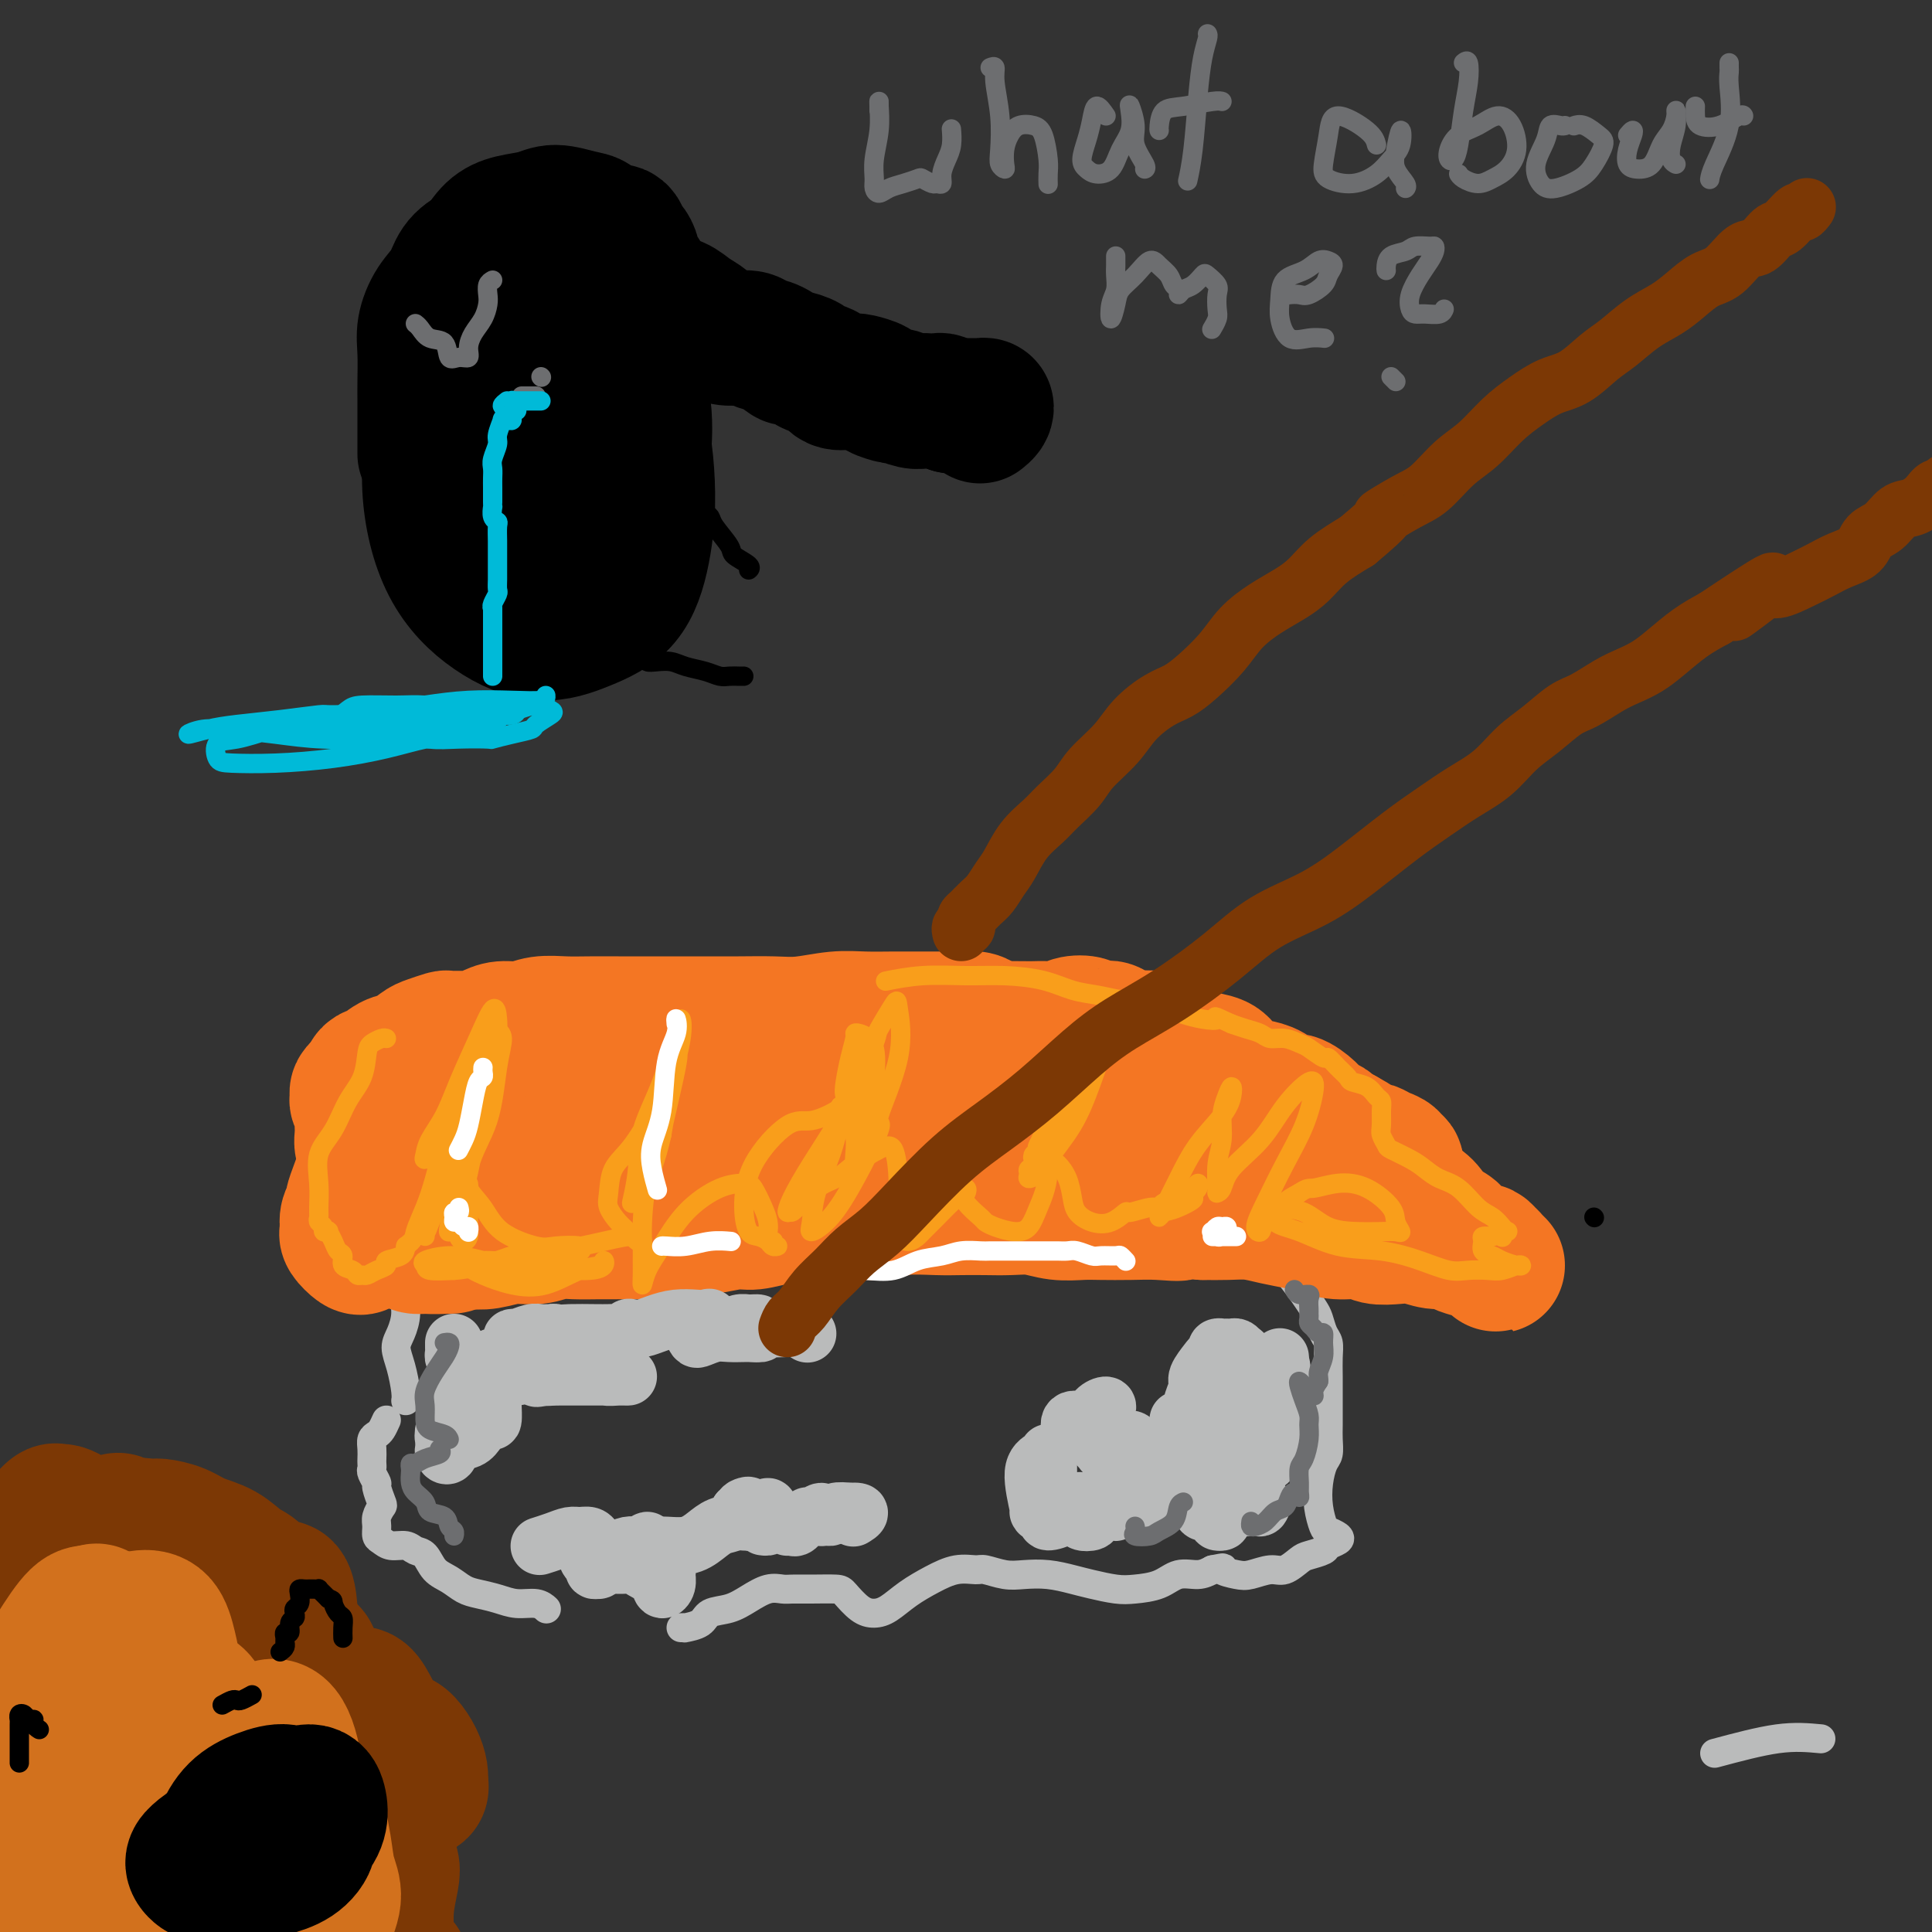 <svg viewBox='0 0 400 400' version='1.1' xmlns='http://www.w3.org/2000/svg' xmlns:xlink='http://www.w3.org/1999/xlink'><rect x="0" y="0" width="400" height="400" fill="#333333" stroke="none"/><g fill='none' stroke='rgb(186,187,187)' stroke-width='6' stroke-linecap='round' stroke-linejoin='round'><path d='M97,258c-0.658,-0.125 -1.317,-0.250 -2,0c-0.683,0.250 -1.392,0.874 -2,1c-0.608,0.126 -1.115,-0.245 -2,0c-0.885,0.245 -2.149,1.108 -3,2c-0.851,0.892 -1.290,1.813 -2,3c-0.710,1.187 -1.690,2.640 -2,4c-0.310,1.360 0.050,2.626 0,4c-0.050,1.374 -0.511,2.855 -1,4c-0.489,1.145 -1.007,1.953 -1,3c0.007,1.047 0.538,2.332 1,4c0.462,1.668 0.855,3.718 1,5c0.145,1.282 0.041,1.795 0,2c-0.041,0.205 -0.021,0.103 0,0'/><path d='M80,294c-0.340,0.750 -0.679,1.500 -1,2c-0.321,0.500 -0.622,0.750 -1,1c-0.378,0.250 -0.833,0.501 -1,1c-0.167,0.499 -0.046,1.246 0,2c0.046,0.754 0.016,1.516 0,2c-0.016,0.484 -0.019,0.691 0,1c0.019,0.309 0.061,0.720 0,1c-0.061,0.280 -0.226,0.427 0,1c0.226,0.573 0.841,1.571 1,2c0.159,0.429 -0.139,0.289 0,1c0.139,0.711 0.716,2.274 1,3c0.284,0.726 0.275,0.614 0,1c-0.275,0.386 -0.815,1.270 -1,2c-0.185,0.730 -0.015,1.305 0,2c0.015,0.695 -0.123,1.510 0,2c0.123,0.490 0.508,0.654 1,1c0.492,0.346 1.089,0.873 2,1c0.911,0.127 2.134,-0.146 3,0c0.866,0.146 1.376,0.711 2,1c0.624,0.289 1.363,0.301 2,1c0.637,0.699 1.174,2.085 2,3c0.826,0.915 1.942,1.360 3,2c1.058,0.640 2.058,1.477 3,2c0.942,0.523 1.825,0.732 3,1c1.175,0.268 2.641,0.594 4,1c1.359,0.406 2.612,0.892 4,1c1.388,0.108 2.912,-0.163 4,0c1.088,0.163 1.739,0.761 2,1c0.261,0.239 0.130,0.120 0,0'/><path d='M141,337c0.504,-0.015 1.009,-0.031 1,0c-0.009,0.031 -0.530,0.108 0,0c0.530,-0.108 2.112,-0.401 3,-1c0.888,-0.599 1.081,-1.506 2,-2c0.919,-0.494 2.562,-0.577 4,-1c1.438,-0.423 2.669,-1.185 4,-2c1.331,-0.815 2.763,-1.683 4,-2c1.237,-0.317 2.280,-0.084 3,0c0.720,0.084 1.116,0.019 2,0c0.884,-0.019 2.256,0.009 4,0c1.744,-0.009 3.859,-0.057 5,0c1.141,0.057 1.308,0.217 2,1c0.692,0.783 1.909,2.190 3,3c1.091,0.810 2.055,1.022 3,1c0.945,-0.022 1.871,-0.279 3,-1c1.129,-0.721 2.461,-1.907 4,-3c1.539,-1.093 3.286,-2.093 5,-3c1.714,-0.907 3.395,-1.721 5,-2c1.605,-0.279 3.134,-0.023 4,0c0.866,0.023 1.067,-0.187 2,0c0.933,0.187 2.597,0.771 4,1c1.403,0.229 2.546,0.104 4,0c1.454,-0.104 3.220,-0.185 5,0c1.780,0.185 3.575,0.636 5,1c1.425,0.364 2.481,0.640 4,1c1.519,0.360 3.502,0.805 5,1c1.498,0.195 2.512,0.141 4,0c1.488,-0.141 3.450,-0.368 5,-1c1.550,-0.632 2.686,-1.670 4,-2c1.314,-0.330 2.804,0.049 4,0c1.196,-0.049 2.098,-0.524 3,-1'/><path d='M251,325c3.399,-0.675 1.896,-0.361 2,0c0.104,0.361 1.814,0.769 3,1c1.186,0.231 1.850,0.283 3,0c1.150,-0.283 2.788,-0.902 4,-1c1.212,-0.098 1.997,0.325 3,0c1.003,-0.325 2.223,-1.396 3,-2c0.777,-0.604 1.110,-0.739 2,-1c0.890,-0.261 2.337,-0.648 3,-1c0.663,-0.352 0.543,-0.670 1,-1c0.457,-0.330 1.492,-0.674 2,-1c0.508,-0.326 0.489,-0.635 0,-1c-0.489,-0.365 -1.449,-0.787 -2,-1c-0.551,-0.213 -0.694,-0.216 -1,-1c-0.306,-0.784 -0.776,-2.349 -1,-4c-0.224,-1.651 -0.204,-3.388 0,-5c0.204,-1.612 0.590,-3.098 1,-4c0.410,-0.902 0.842,-1.220 1,-2c0.158,-0.780 0.042,-2.021 0,-3c-0.042,-0.979 -0.011,-1.694 0,-3c0.011,-1.306 -0.000,-3.202 0,-5c0.000,-1.798 0.011,-3.497 0,-5c-0.011,-1.503 -0.044,-2.811 0,-4c0.044,-1.189 0.164,-2.260 0,-3c-0.164,-0.740 -0.613,-1.149 -1,-2c-0.387,-0.851 -0.711,-2.143 -1,-3c-0.289,-0.857 -0.544,-1.279 -1,-2c-0.456,-0.721 -1.112,-1.740 -2,-3c-0.888,-1.260 -2.008,-2.762 -3,-4c-0.992,-1.238 -1.855,-2.211 -3,-3c-1.145,-0.789 -2.573,-1.395 -4,-2'/><path d='M260,259c-3.444,-2.956 -4.556,-0.844 -5,0c-0.444,0.844 -0.222,0.422 0,0'/><path d='M377,360c-2.667,-0.250 -5.333,-0.500 -9,0c-3.667,0.500 -8.333,1.750 -13,3'/></g>
<g fill='none' stroke='rgb(244,118,35)' stroke-width='28' stroke-linecap='round' stroke-linejoin='round'><path d='M75,258c-0.197,0.201 -0.394,0.402 -1,0c-0.606,-0.402 -1.623,-1.407 -2,-2c-0.377,-0.593 -0.116,-0.773 0,-1c0.116,-0.227 0.087,-0.501 0,-1c-0.087,-0.499 -0.230,-1.225 0,-2c0.230,-0.775 0.834,-1.601 1,-2c0.166,-0.399 -0.107,-0.373 0,-1c0.107,-0.627 0.592,-1.909 1,-3c0.408,-1.091 0.739,-1.991 1,-3c0.261,-1.009 0.454,-2.126 1,-3c0.546,-0.874 1.446,-1.505 2,-2c0.554,-0.495 0.763,-0.855 1,-1c0.237,-0.145 0.501,-0.076 1,0c0.499,0.076 1.231,0.160 2,0c0.769,-0.160 1.573,-0.564 2,-1c0.427,-0.436 0.475,-0.904 1,-1c0.525,-0.096 1.525,0.179 2,0c0.475,-0.179 0.423,-0.812 1,-1c0.577,-0.188 1.784,0.069 3,0c1.216,-0.069 2.443,-0.463 4,-1c1.557,-0.537 3.444,-1.216 5,-2c1.556,-0.784 2.781,-1.675 4,-2c1.219,-0.325 2.432,-0.086 3,0c0.568,0.086 0.493,0.019 1,0c0.507,-0.019 1.597,0.009 2,0c0.403,-0.009 0.117,-0.055 1,0c0.883,0.055 2.933,0.211 4,0c1.067,-0.211 1.152,-0.788 2,-1c0.848,-0.212 2.459,-0.057 3,0c0.541,0.057 0.012,0.016 0,0c-0.012,-0.016 0.494,-0.008 1,0'/><path d='M121,228c2.833,-0.167 1.417,-0.083 0,0'/><path d='M110,233c0.109,-0.019 0.217,-0.037 1,0c0.783,0.037 2.240,0.131 4,0c1.760,-0.131 3.825,-0.486 7,-1c3.175,-0.514 7.462,-1.185 11,-2c3.538,-0.815 6.327,-1.773 9,-2c2.673,-0.227 5.231,0.278 8,0c2.769,-0.278 5.748,-1.339 8,-2c2.252,-0.661 3.776,-0.920 6,-1c2.224,-0.080 5.147,0.021 8,0c2.853,-0.021 5.634,-0.163 8,0c2.366,0.163 4.316,0.633 7,1c2.684,0.367 6.102,0.632 9,1c2.898,0.368 5.277,0.838 8,1c2.723,0.162 5.791,0.017 9,0c3.209,-0.017 6.560,0.095 9,0c2.440,-0.095 3.970,-0.395 6,0c2.030,0.395 4.558,1.486 7,2c2.442,0.514 4.796,0.453 7,1c2.204,0.547 4.259,1.703 6,2c1.741,0.297 3.170,-0.263 5,0c1.830,0.263 4.063,1.351 6,2c1.937,0.649 3.578,0.859 5,1c1.422,0.141 2.624,0.213 4,1c1.376,0.787 2.927,2.290 4,3c1.073,0.710 1.669,0.627 3,1c1.331,0.373 3.396,1.201 5,2c1.604,0.799 2.748,1.568 4,2c1.252,0.432 2.614,0.528 4,1c1.386,0.472 2.796,1.319 4,2c1.204,0.681 2.201,1.194 3,2c0.799,0.806 1.399,1.903 2,3'/><path d='M297,253c5.070,2.820 3.246,1.869 3,2c-0.246,0.131 1.085,1.344 2,2c0.915,0.656 1.412,0.755 2,1c0.588,0.245 1.265,0.637 2,1c0.735,0.363 1.529,0.697 2,1c0.471,0.303 0.621,0.575 1,1c0.379,0.425 0.988,1.003 1,1c0.012,-0.003 -0.572,-0.589 -1,-1c-0.428,-0.411 -0.699,-0.649 -1,-1c-0.301,-0.351 -0.632,-0.816 -1,-1c-0.368,-0.184 -0.772,-0.087 -1,0c-0.228,0.087 -0.280,0.163 -1,0c-0.720,-0.163 -2.110,-0.566 -3,-1c-0.890,-0.434 -1.281,-0.900 -2,-1c-0.719,-0.100 -1.765,0.165 -3,0c-1.235,-0.165 -2.658,-0.761 -4,-1c-1.342,-0.239 -2.603,-0.119 -4,0c-1.397,0.119 -2.932,0.239 -4,0c-1.068,-0.239 -1.670,-0.837 -3,-1c-1.330,-0.163 -3.387,0.110 -5,0c-1.613,-0.110 -2.783,-0.604 -4,-1c-1.217,-0.396 -2.481,-0.695 -4,-1c-1.519,-0.305 -3.294,-0.618 -5,-1c-1.706,-0.382 -3.344,-0.834 -5,-1c-1.656,-0.166 -3.330,-0.048 -5,0c-1.670,0.048 -3.335,0.024 -5,0'/><path d='M249,251c-10.247,-1.547 -5.863,-0.415 -5,0c0.863,0.415 -1.794,0.112 -4,0c-2.206,-0.112 -3.961,-0.034 -6,0c-2.039,0.034 -4.361,0.023 -6,0c-1.639,-0.023 -2.594,-0.059 -4,0c-1.406,0.059 -3.264,0.212 -5,0c-1.736,-0.212 -3.350,-0.789 -5,-1c-1.650,-0.211 -3.336,-0.058 -5,0c-1.664,0.058 -3.304,0.020 -5,0c-1.696,-0.020 -3.447,-0.020 -5,0c-1.553,0.020 -2.910,0.062 -5,0c-2.090,-0.062 -4.915,-0.226 -7,0c-2.085,0.226 -3.431,0.844 -5,1c-1.569,0.156 -3.361,-0.150 -5,0c-1.639,0.150 -3.125,0.757 -5,1c-1.875,0.243 -4.140,0.122 -6,0c-1.860,-0.122 -3.314,-0.244 -5,0c-1.686,0.244 -3.602,0.854 -5,1c-1.398,0.146 -2.276,-0.171 -4,0c-1.724,0.171 -4.292,0.830 -6,1c-1.708,0.170 -2.556,-0.151 -4,0c-1.444,0.151 -3.485,0.773 -5,1c-1.515,0.227 -2.505,0.060 -4,0c-1.495,-0.060 -3.494,-0.012 -5,0c-1.506,0.012 -2.520,-0.012 -4,0c-1.480,0.012 -3.428,0.059 -5,0c-1.572,-0.059 -2.769,-0.226 -4,0c-1.231,0.226 -2.495,0.844 -4,1c-1.505,0.156 -3.251,-0.150 -5,0c-1.749,0.150 -3.500,0.757 -5,1c-1.500,0.243 -2.750,0.121 -4,0'/><path d='M97,257c-14.630,1.311 -6.204,1.090 -4,1c2.204,-0.090 -1.814,-0.047 -4,0c-2.186,0.047 -2.540,0.098 -3,0c-0.460,-0.098 -1.027,-0.344 -2,-1c-0.973,-0.656 -2.351,-1.720 -3,-2c-0.649,-0.280 -0.567,0.224 -1,0c-0.433,-0.224 -1.381,-1.177 -2,-2c-0.619,-0.823 -0.909,-1.517 -1,-2c-0.091,-0.483 0.018,-0.756 0,-1c-0.018,-0.244 -0.162,-0.461 0,-1c0.162,-0.539 0.632,-1.401 1,-2c0.368,-0.599 0.634,-0.934 1,-1c0.366,-0.066 0.831,0.137 1,0c0.169,-0.137 0.042,-0.614 0,-1c-0.042,-0.386 -0.000,-0.681 0,-1c0.000,-0.319 -0.041,-0.663 0,-1c0.041,-0.337 0.166,-0.668 0,-1c-0.166,-0.332 -0.623,-0.666 -1,-1c-0.377,-0.334 -0.676,-0.670 -1,-1c-0.324,-0.330 -0.675,-0.655 -1,-1c-0.325,-0.345 -0.623,-0.711 -1,-1c-0.377,-0.289 -0.832,-0.501 -1,-1c-0.168,-0.499 -0.049,-1.285 0,-2c0.049,-0.715 0.027,-1.357 0,-2c-0.027,-0.643 -0.061,-1.285 0,-2c0.061,-0.715 0.215,-1.501 0,-2c-0.215,-0.499 -0.801,-0.711 -1,-1c-0.199,-0.289 -0.012,-0.655 0,-1c0.012,-0.345 -0.151,-0.670 0,-1c0.151,-0.330 0.614,-0.666 1,-1c0.386,-0.334 0.693,-0.667 1,-1'/><path d='M76,224c0.463,-2.042 1.120,-1.646 2,-2c0.880,-0.354 1.984,-1.458 3,-2c1.016,-0.542 1.944,-0.524 3,-1c1.056,-0.476 2.240,-1.448 3,-2c0.760,-0.552 1.095,-0.683 2,-1c0.905,-0.317 2.381,-0.820 3,-1c0.619,-0.180 0.380,-0.038 1,0c0.620,0.038 2.097,-0.027 3,0c0.903,0.027 1.230,0.147 2,0c0.770,-0.147 1.983,-0.561 3,-1c1.017,-0.439 1.838,-0.902 3,-1c1.162,-0.098 2.667,0.170 4,0c1.333,-0.170 2.496,-0.778 4,-1c1.504,-0.222 3.349,-0.060 5,0c1.651,0.060 3.107,0.016 5,0c1.893,-0.016 4.223,-0.004 6,0c1.777,0.004 3.002,0.001 5,0c1.998,-0.001 4.769,0.001 7,0c2.231,-0.001 3.922,-0.004 6,0c2.078,0.004 4.542,0.015 7,0c2.458,-0.015 4.908,-0.057 7,0c2.092,0.057 3.825,0.211 6,0c2.175,-0.211 4.791,-0.789 7,-1c2.209,-0.211 4.012,-0.056 6,0c1.988,0.056 4.161,0.014 6,0c1.839,-0.014 3.346,-0.001 5,0c1.654,0.001 3.457,-0.011 5,0c1.543,0.011 2.826,0.044 4,0c1.174,-0.044 2.239,-0.166 3,0c0.761,0.166 1.217,0.619 2,1c0.783,0.381 1.891,0.691 3,1'/><path d='M207,213c14.990,0.155 4.965,0.042 2,0c-2.965,-0.042 1.129,-0.015 3,0c1.871,0.015 1.517,0.017 2,0c0.483,-0.017 1.802,-0.053 3,0c1.198,0.053 2.274,0.197 3,0c0.726,-0.197 1.101,-0.733 2,-1c0.899,-0.267 2.321,-0.264 3,0c0.679,0.264 0.613,0.788 1,1c0.387,0.212 1.225,0.113 2,0c0.775,-0.113 1.487,-0.240 2,0c0.513,0.240 0.826,0.848 1,1c0.174,0.152 0.210,-0.153 1,0c0.790,0.153 2.333,0.762 3,1c0.667,0.238 0.458,0.105 1,0c0.542,-0.105 1.834,-0.183 3,0c1.166,0.183 2.207,0.626 3,1c0.793,0.374 1.338,0.680 2,1c0.662,0.320 1.440,0.653 2,1c0.560,0.347 0.901,0.709 2,1c1.099,0.291 2.954,0.510 4,1c1.046,0.490 1.281,1.249 2,2c0.719,0.751 1.921,1.492 3,2c1.079,0.508 2.036,0.783 3,1c0.964,0.217 1.934,0.377 3,1c1.066,0.623 2.226,1.711 3,2c0.774,0.289 1.162,-0.221 2,0c0.838,0.221 2.125,1.172 3,2c0.875,0.828 1.338,1.531 2,2c0.662,0.469 1.524,0.703 2,1c0.476,0.297 0.564,0.656 1,1c0.436,0.344 1.218,0.672 2,1'/><path d='M278,235c6.455,3.564 3.094,2.475 2,2c-1.094,-0.475 0.079,-0.335 1,0c0.921,0.335 1.591,0.864 2,1c0.409,0.136 0.558,-0.123 1,0c0.442,0.123 1.176,0.628 2,1c0.824,0.372 1.737,0.611 2,1c0.263,0.389 -0.126,0.927 0,1c0.126,0.073 0.766,-0.321 1,0c0.234,0.321 0.063,1.356 0,2c-0.063,0.644 -0.018,0.898 0,1c0.018,0.102 0.009,0.051 0,0'/></g>
<g fill='none' stroke='rgb(249,158,27)' stroke-width='4' stroke-linecap='round' stroke-linejoin='round'><path d='M80,215c-0.224,-0.085 -0.447,-0.170 -1,0c-0.553,0.170 -1.435,0.597 -2,1c-0.565,0.403 -0.814,0.784 -1,2c-0.186,1.216 -0.309,3.268 -1,5c-0.691,1.732 -1.951,3.143 -3,5c-1.049,1.857 -1.889,4.161 -3,6c-1.111,1.839 -2.495,3.214 -3,5c-0.505,1.786 -0.131,3.984 0,6c0.131,2.016 0.020,3.850 0,5c-0.020,1.150 0.051,1.615 0,2c-0.051,0.385 -0.225,0.690 0,1c0.225,0.310 0.848,0.625 1,1c0.152,0.375 -0.167,0.811 0,1c0.167,0.189 0.819,0.129 1,0c0.181,-0.129 -0.111,-0.329 0,0c0.111,0.329 0.625,1.187 1,2c0.375,0.813 0.611,1.581 1,2c0.389,0.419 0.930,0.490 1,1c0.070,0.510 -0.333,1.458 0,2c0.333,0.542 1.401,0.678 2,1c0.599,0.322 0.729,0.829 1,1c0.271,0.171 0.683,0.004 1,0c0.317,-0.004 0.540,0.154 1,0c0.460,-0.154 1.156,-0.621 2,-1c0.844,-0.379 1.834,-0.668 2,-1c0.166,-0.332 -0.494,-0.705 0,-1c0.494,-0.295 2.141,-0.513 3,-1c0.859,-0.487 0.929,-1.244 1,-2'/><path d='M84,258c1.903,-1.372 1.661,-1.801 2,-3c0.339,-1.199 1.260,-3.170 2,-5c0.740,-1.830 1.301,-3.521 2,-6c0.699,-2.479 1.538,-5.745 2,-8c0.462,-2.255 0.547,-3.497 1,-5c0.453,-1.503 1.273,-3.265 2,-5c0.727,-1.735 1.362,-3.442 2,-5c0.638,-1.558 1.280,-2.968 2,-4c0.720,-1.032 1.519,-1.687 2,-2c0.481,-0.313 0.645,-0.285 0,1c-0.645,1.285 -2.100,3.827 -3,6c-0.900,2.173 -1.247,3.978 -2,6c-0.753,2.022 -1.913,4.261 -3,6c-1.087,1.739 -2.100,2.978 -3,4c-0.900,1.022 -1.687,1.828 -2,2c-0.313,0.172 -0.152,-0.289 0,-1c0.152,-0.711 0.296,-1.671 1,-3c0.704,-1.329 1.968,-3.029 3,-5c1.032,-1.971 1.832,-4.215 3,-7c1.168,-2.785 2.703,-6.111 4,-9c1.297,-2.889 2.354,-5.340 3,-6c0.646,-0.660 0.881,0.473 1,2c0.119,1.527 0.123,3.449 -1,7c-1.123,3.551 -3.372,8.732 -5,13c-1.628,4.268 -2.633,7.625 -4,11c-1.367,3.375 -3.096,6.769 -4,9c-0.904,2.231 -0.985,3.299 -1,4c-0.015,0.701 0.034,1.035 0,1c-0.034,-0.035 -0.153,-0.439 0,-1c0.153,-0.561 0.576,-1.281 1,-2'/><path d='M89,253c-1.702,4.605 0.542,-1.382 2,-5c1.458,-3.618 2.129,-4.865 3,-7c0.871,-2.135 1.940,-5.157 3,-8c1.060,-2.843 2.110,-5.507 3,-7c0.890,-1.493 1.620,-1.815 2,-2c0.380,-0.185 0.411,-0.233 0,1c-0.411,1.233 -1.262,3.746 -2,6c-0.738,2.254 -1.361,4.250 -2,7c-0.639,2.750 -1.292,6.255 -2,9c-0.708,2.745 -1.470,4.731 -2,6c-0.530,1.269 -0.828,1.823 -1,2c-0.172,0.177 -0.218,-0.023 0,-1c0.218,-0.977 0.700,-2.732 1,-4c0.300,-1.268 0.419,-2.050 1,-4c0.581,-1.950 1.624,-5.069 2,-8c0.376,-2.931 0.084,-5.676 1,-9c0.916,-3.324 3.041,-7.228 4,-10c0.959,-2.772 0.754,-4.411 1,-5c0.246,-0.589 0.943,-0.126 1,1c0.057,1.126 -0.525,2.917 -1,6c-0.475,3.083 -0.842,7.457 -2,11c-1.158,3.543 -3.105,6.253 -4,10c-0.895,3.747 -0.737,8.530 -1,11c-0.263,2.470 -0.946,2.627 -1,3c-0.054,0.373 0.521,0.961 1,1c0.479,0.039 0.860,-0.470 1,-1c0.140,-0.530 0.037,-1.081 0,-2c-0.037,-0.919 -0.010,-2.205 0,-3c0.010,-0.795 0.003,-1.099 0,-2c-0.003,-0.901 -0.001,-2.400 0,-3c0.001,-0.600 0.000,-0.300 0,0'/><path d='M97,246c0.165,-1.721 -0.423,-1.025 0,0c0.423,1.025 1.855,2.379 3,4c1.145,1.621 2.002,3.510 4,5c1.998,1.490 5.137,2.582 7,3c1.863,0.418 2.450,0.164 4,0c1.550,-0.164 4.063,-0.236 5,0c0.937,0.236 0.297,0.780 0,1c-0.297,0.220 -0.251,0.115 0,0c0.251,-0.115 0.707,-0.242 0,0c-0.707,0.242 -2.577,0.852 -4,1c-1.423,0.148 -2.399,-0.165 -4,0c-1.601,0.165 -3.827,0.807 -6,1c-2.173,0.193 -4.293,-0.065 -6,0c-1.707,0.065 -3.003,0.452 -3,1c0.003,0.548 1.303,1.258 3,2c1.697,0.742 3.789,1.515 6,2c2.211,0.485 4.541,0.683 7,0c2.459,-0.683 5.045,-2.246 7,-3c1.955,-0.754 3.277,-0.700 4,-1c0.723,-0.300 0.847,-0.954 1,-1c0.153,-0.046 0.336,0.517 0,1c-0.336,0.483 -1.190,0.885 -3,1c-1.810,0.115 -4.577,-0.057 -7,0c-2.423,0.057 -4.502,0.344 -7,0c-2.498,-0.344 -5.415,-1.318 -8,-2c-2.585,-0.682 -4.836,-1.072 -7,-1c-2.164,0.072 -4.240,0.607 -5,1c-0.760,0.393 -0.205,0.644 0,1c0.205,0.356 0.058,0.816 1,1c0.942,0.184 2.971,0.092 5,0'/><path d='M94,263c2.858,-0.101 7.005,-1.354 9,-2c1.995,-0.646 1.840,-0.686 3,-1c1.160,-0.314 3.636,-0.904 5,-1c1.364,-0.096 1.617,0.302 4,0c2.383,-0.302 6.895,-1.302 10,-2c3.105,-0.698 4.802,-1.092 6,-1c1.198,0.092 1.897,0.670 2,1c0.103,0.330 -0.389,0.411 -1,0c-0.611,-0.411 -1.340,-1.313 -2,-2c-0.660,-0.687 -1.252,-1.158 -2,-2c-0.748,-0.842 -1.651,-2.053 -2,-3c-0.349,-0.947 -0.144,-1.628 0,-3c0.144,-1.372 0.228,-3.434 1,-5c0.772,-1.566 2.233,-2.636 4,-5c1.767,-2.364 3.840,-6.021 5,-9c1.160,-2.979 1.406,-5.280 2,-7c0.594,-1.720 1.537,-2.858 2,-3c0.463,-0.142 0.446,0.712 0,3c-0.446,2.288 -1.322,6.011 -2,9c-0.678,2.989 -1.159,5.243 -2,8c-0.841,2.757 -2.043,6.016 -3,8c-0.957,1.984 -1.670,2.693 -2,3c-0.330,0.307 -0.278,0.213 0,-1c0.278,-1.213 0.782,-3.547 1,-6c0.218,-2.453 0.151,-5.027 1,-8c0.849,-2.973 2.614,-6.344 4,-10c1.386,-3.656 2.394,-7.596 3,-10c0.606,-2.404 0.812,-3.273 1,-3c0.188,0.273 0.358,1.689 0,4c-0.358,2.311 -1.245,5.517 -2,9c-0.755,3.483 -1.377,7.241 -2,11'/><path d='M137,235c-1.238,5.543 -2.331,7.399 -3,10c-0.669,2.601 -0.912,5.946 -1,8c-0.088,2.054 -0.022,2.816 0,4c0.022,1.184 -0.000,2.791 0,4c0.000,1.209 0.023,2.019 0,3c-0.023,0.981 -0.093,2.133 0,2c0.093,-0.133 0.350,-1.553 1,-3c0.650,-1.447 1.693,-2.923 3,-5c1.307,-2.077 2.879,-4.754 5,-7c2.121,-2.246 4.793,-4.060 7,-5c2.207,-0.940 3.951,-1.005 5,-1c1.049,0.005 1.405,0.081 2,1c0.595,0.919 1.431,2.681 2,4c0.569,1.319 0.871,2.195 1,3c0.129,0.805 0.086,1.540 0,2c-0.086,0.460 -0.215,0.645 0,1c0.215,0.355 0.772,0.881 1,1c0.228,0.119 0.125,-0.167 0,0c-0.125,0.167 -0.274,0.787 0,1c0.274,0.213 0.971,0.018 1,0c0.029,-0.018 -0.609,0.141 -1,0c-0.391,-0.141 -0.534,-0.582 -1,-1c-0.466,-0.418 -1.255,-0.814 -2,-1c-0.745,-0.186 -1.447,-0.164 -2,-1c-0.553,-0.836 -0.957,-2.532 -1,-5c-0.043,-2.468 0.276,-5.708 2,-9c1.724,-3.292 4.854,-6.635 7,-8c2.146,-1.365 3.309,-0.752 5,-1c1.691,-0.248 3.912,-1.357 5,-2c1.088,-0.643 1.044,-0.822 1,-1'/><path d='M174,229c1.940,-0.955 1.290,-1.341 1,-2c-0.290,-0.659 -0.221,-1.589 0,-3c0.221,-1.411 0.592,-3.302 1,-5c0.408,-1.698 0.851,-3.203 1,-4c0.149,-0.797 0.002,-0.886 0,-1c-0.002,-0.114 0.141,-0.254 1,0c0.859,0.254 2.434,0.900 3,3c0.566,2.100 0.124,5.654 0,7c-0.124,1.346 0.072,0.486 0,2c-0.072,1.514 -0.410,5.404 -1,8c-0.590,2.596 -1.430,3.900 -2,5c-0.570,1.100 -0.870,1.996 -1,2c-0.130,0.004 -0.090,-0.884 0,-2c0.090,-1.116 0.231,-2.461 0,-4c-0.231,-1.539 -0.834,-3.273 0,-7c0.834,-3.727 3.103,-9.446 4,-12c0.897,-2.554 0.420,-1.943 1,-3c0.580,-1.057 2.217,-3.782 3,-5c0.783,-1.218 0.713,-0.929 1,1c0.287,1.929 0.930,5.496 0,10c-0.930,4.504 -3.434,9.943 -4,12c-0.566,2.057 0.804,0.730 0,3c-0.804,2.270 -3.784,8.137 -6,12c-2.216,3.863 -3.670,5.722 -5,7c-1.330,1.278 -2.536,1.973 -3,2c-0.464,0.027 -0.186,-0.616 0,-2c0.186,-1.384 0.281,-3.511 1,-6c0.719,-2.489 2.062,-5.340 3,-8c0.938,-2.660 1.471,-5.128 2,-7c0.529,-1.872 1.055,-3.149 1,-3c-0.055,0.149 -0.692,1.722 -2,4c-1.308,2.278 -3.289,5.260 -5,8c-1.711,2.740 -3.153,5.238 -4,7c-0.847,1.762 -1.099,2.789 -1,3c0.099,0.211 0.550,-0.395 1,-1'/><path d='M164,250c-1.053,2.714 1.815,-1.001 4,-3c2.185,-1.999 3.685,-2.282 5,-3c1.315,-0.718 2.443,-1.870 4,-3c1.557,-1.130 3.542,-2.237 5,-3c1.458,-0.763 2.389,-1.183 3,0c0.611,1.183 0.901,3.968 1,7c0.099,3.032 0.005,6.312 0,8c-0.005,1.688 0.077,1.786 0,2c-0.077,0.214 -0.313,0.546 0,1c0.313,0.454 1.175,1.030 2,1c0.825,-0.030 1.612,-0.666 2,-1c0.388,-0.334 0.376,-0.366 1,-1c0.624,-0.634 1.884,-1.869 3,-3c1.116,-1.131 2.090,-2.157 3,-3c0.910,-0.843 1.758,-1.503 2,-2c0.242,-0.497 -0.121,-0.830 0,-1c0.121,-0.170 0.725,-0.176 1,0c0.275,0.176 0.222,0.533 0,1c-0.222,0.467 -0.611,1.043 0,2c0.611,0.957 2.222,2.294 3,3c0.778,0.706 0.722,0.781 1,1c0.278,0.219 0.891,0.581 2,1c1.109,0.419 2.714,0.895 4,1c1.286,0.105 2.254,-0.159 3,-1c0.746,-0.841 1.271,-2.257 2,-4c0.729,-1.743 1.663,-3.812 2,-7c0.337,-3.188 0.076,-7.496 0,-9c-0.076,-1.504 0.032,-0.206 0,-1c-0.032,-0.794 -0.204,-3.681 0,-6c0.204,-2.319 0.785,-4.072 1,-5c0.215,-0.928 0.064,-1.033 0,-1c-0.064,0.033 -0.042,0.202 0,1c0.042,0.798 0.104,2.224 0,4c-0.104,1.776 -0.374,3.901 -1,6c-0.626,2.099 -1.607,4.171 -2,5c-0.393,0.829 -0.196,0.414 0,0'/><path d='M215,237c-0.668,2.695 -0.837,1.934 -1,2c-0.163,0.066 -0.319,0.959 0,1c0.319,0.041 1.115,-0.770 2,-2c0.885,-1.230 1.861,-2.878 3,-5c1.139,-2.122 2.441,-4.719 3,-6c0.559,-1.281 0.376,-1.245 1,-3c0.624,-1.755 2.055,-5.302 3,-8c0.945,-2.698 1.402,-4.549 2,-5c0.598,-0.451 1.335,0.498 1,3c-0.335,2.502 -1.744,6.556 -3,10c-1.256,3.444 -2.361,6.279 -4,9c-1.639,2.721 -3.814,5.329 -5,7c-1.186,1.671 -1.384,2.407 -2,3c-0.616,0.593 -1.651,1.044 -2,1c-0.349,-0.044 -0.011,-0.585 0,-1c0.011,-0.415 -0.306,-0.706 0,-1c0.306,-0.294 1.234,-0.592 2,-1c0.766,-0.408 1.370,-0.927 2,-1c0.630,-0.073 1.287,0.299 2,1c0.713,0.701 1.481,1.731 2,3c0.519,1.269 0.787,2.777 1,4c0.213,1.223 0.369,2.161 1,3c0.631,0.839 1.737,1.580 3,2c1.263,0.420 2.682,0.520 4,0c1.318,-0.520 2.536,-1.659 3,-2c0.464,-0.341 0.174,0.116 1,0c0.826,-0.116 2.770,-0.805 4,-1c1.230,-0.195 1.748,0.103 2,0c0.252,-0.103 0.239,-0.606 1,-1c0.761,-0.394 2.296,-0.678 3,-1c0.704,-0.322 0.575,-0.683 1,-1c0.425,-0.317 1.403,-0.590 2,-1c0.597,-0.410 0.815,-0.957 1,-1c0.185,-0.043 0.339,0.416 0,1c-0.339,0.584 -1.169,1.292 -2,2'/><path d='M246,248c2.805,-0.361 -0.182,1.235 -2,2c-1.818,0.765 -2.466,0.699 -3,1c-0.534,0.301 -0.953,0.969 -1,1c-0.047,0.031 0.278,-0.575 1,-2c0.722,-1.425 1.840,-3.669 3,-6c1.160,-2.331 2.361,-4.750 4,-7c1.639,-2.250 3.717,-4.333 5,-6c1.283,-1.667 1.770,-2.919 2,-4c0.230,-1.081 0.201,-1.992 0,-2c-0.201,-0.008 -0.576,0.888 -1,2c-0.424,1.112 -0.899,2.442 -1,4c-0.101,1.558 0.172,3.345 0,5c-0.172,1.655 -0.790,3.179 -1,5c-0.210,1.821 -0.013,3.939 0,5c0.013,1.061 -0.158,1.066 0,1c0.158,-0.066 0.645,-0.201 1,-1c0.355,-0.799 0.580,-2.261 2,-4c1.420,-1.739 4.036,-3.756 6,-6c1.964,-2.244 3.275,-4.715 5,-7c1.725,-2.285 3.865,-4.384 5,-5c1.135,-0.616 1.266,0.251 1,2c-0.266,1.749 -0.929,4.379 -2,7c-1.071,2.621 -2.549,5.232 -4,8c-1.451,2.768 -2.875,5.692 -4,8c-1.125,2.308 -1.950,4.000 -2,5c-0.050,1.000 0.674,1.309 1,1c0.326,-0.309 0.252,-1.238 1,-2c0.748,-0.762 2.317,-1.359 3,-2c0.683,-0.641 0.481,-1.326 1,-2c0.519,-0.674 1.760,-1.337 3,-2'/><path d='M269,247c1.845,-1.247 1.957,-0.865 3,-1c1.043,-0.135 3.016,-0.789 5,-1c1.984,-0.211 3.980,0.020 6,1c2.020,0.980 4.064,2.707 5,4c0.936,1.293 0.762,2.150 1,3c0.238,0.850 0.886,1.691 1,2c0.114,0.309 -0.306,0.086 -1,0c-0.694,-0.086 -1.663,-0.037 -3,0c-1.337,0.037 -3.042,0.060 -5,0c-1.958,-0.060 -4.171,-0.202 -6,-1c-1.829,-0.798 -3.276,-2.251 -5,-3c-1.724,-0.749 -3.725,-0.792 -5,-1c-1.275,-0.208 -1.825,-0.579 -2,0c-0.175,0.579 0.023,2.108 1,3c0.977,0.892 2.733,1.147 5,2c2.267,0.853 5.046,2.306 8,3c2.954,0.694 6.083,0.631 9,1c2.917,0.369 5.624,1.172 8,2c2.376,0.828 4.423,1.682 6,2c1.577,0.318 2.686,0.099 4,0c1.314,-0.099 2.834,-0.078 4,0c1.166,0.078 1.977,0.214 3,0c1.023,-0.214 2.258,-0.779 3,-1c0.742,-0.221 0.990,-0.100 1,0c0.010,0.100 -0.217,0.178 -1,0c-0.783,-0.178 -2.120,-0.612 -3,-1c-0.880,-0.388 -1.302,-0.731 -2,-1c-0.698,-0.269 -1.672,-0.464 -2,-1c-0.328,-0.536 -0.011,-1.414 0,-2c0.011,-0.586 -0.282,-0.882 0,-1c0.282,-0.118 1.141,-0.059 2,0'/><path d='M309,256c0.778,-0.481 1.723,-0.183 2,0c0.277,0.183 -0.113,0.253 0,0c0.113,-0.253 0.730,-0.828 1,-1c0.270,-0.172 0.194,0.060 0,0c-0.194,-0.060 -0.506,-0.410 -1,-1c-0.494,-0.590 -1.171,-1.418 -2,-2c-0.829,-0.582 -1.809,-0.918 -3,-2c-1.191,-1.082 -2.592,-2.910 -4,-4c-1.408,-1.090 -2.821,-1.443 -4,-2c-1.179,-0.557 -2.124,-1.318 -3,-2c-0.876,-0.682 -1.685,-1.284 -3,-2c-1.315,-0.716 -3.137,-1.546 -4,-2c-0.863,-0.454 -0.766,-0.531 -1,-1c-0.234,-0.469 -0.797,-1.329 -1,-2c-0.203,-0.671 -0.045,-1.153 0,-2c0.045,-0.847 -0.023,-2.058 0,-3c0.023,-0.942 0.137,-1.614 0,-2c-0.137,-0.386 -0.526,-0.487 -1,-1c-0.474,-0.513 -1.034,-1.438 -2,-2c-0.966,-0.562 -2.337,-0.762 -3,-1c-0.663,-0.238 -0.618,-0.516 -1,-1c-0.382,-0.484 -1.190,-1.176 -2,-2c-0.810,-0.824 -1.623,-1.780 -2,-2c-0.377,-0.220 -0.317,0.296 -1,0c-0.683,-0.296 -2.107,-1.403 -3,-2c-0.893,-0.597 -1.253,-0.685 -2,-1c-0.747,-0.315 -1.880,-0.858 -3,-1c-1.120,-0.142 -2.228,0.117 -3,0c-0.772,-0.117 -1.208,-0.608 -2,-1c-0.792,-0.392 -1.941,-0.683 -3,-1c-1.059,-0.317 -2.030,-0.658 -3,-1'/><path d='M255,212c-4.884,-2.250 -3.094,-1.377 -3,-1c0.094,0.377 -1.506,0.256 -3,0c-1.494,-0.256 -2.881,-0.646 -4,-1c-1.119,-0.354 -1.971,-0.671 -3,-1c-1.029,-0.329 -2.236,-0.669 -4,-1c-1.764,-0.331 -4.087,-0.653 -6,-1c-1.913,-0.347 -3.418,-0.720 -5,-1c-1.582,-0.280 -3.242,-0.468 -5,-1c-1.758,-0.532 -3.614,-1.407 -6,-2c-2.386,-0.593 -5.302,-0.905 -8,-1c-2.698,-0.095 -5.177,0.026 -8,0c-2.823,-0.026 -5.991,-0.199 -9,0c-3.009,0.199 -5.860,0.771 -7,1c-1.140,0.229 -0.570,0.114 0,0'/></g>
<g fill='none' stroke='rgb(255,255,255)' stroke-width='4' stroke-linecap='round' stroke-linejoin='round'><path d='M100,221c-0.024,0.317 -0.048,0.633 0,1c0.048,0.367 0.168,0.783 0,1c-0.168,0.217 -0.623,0.233 -1,1c-0.377,0.767 -0.676,2.283 -1,4c-0.324,1.717 -0.675,3.636 -1,5c-0.325,1.364 -0.626,2.175 -1,3c-0.374,0.825 -0.821,1.664 -1,2c-0.179,0.336 -0.089,0.168 0,0'/><path d='M95,250c0.115,0.444 0.230,0.888 0,1c-0.230,0.112 -0.805,-0.110 -1,0c-0.195,0.110 -0.010,0.550 0,1c0.010,0.450 -0.155,0.909 0,1c0.155,0.091 0.630,-0.186 1,0c0.370,0.186 0.635,0.834 1,1c0.365,0.166 0.830,-0.151 1,0c0.170,0.151 0.046,0.772 0,1c-0.046,0.228 -0.013,0.065 0,0c0.013,-0.065 0.007,-0.033 0,0'/><path d='M140,212c-0.057,-0.649 -0.114,-1.297 0,-1c0.114,0.297 0.397,1.541 0,3c-0.397,1.459 -1.476,3.134 -2,6c-0.524,2.866 -0.494,6.923 -1,10c-0.506,3.077 -1.548,5.175 -2,7c-0.452,1.825 -0.314,3.376 0,5c0.314,1.624 0.804,3.321 1,4c0.196,0.679 0.098,0.339 0,0'/><path d='M137,258c0.089,-0.030 0.179,-0.061 1,0c0.821,0.061 2.375,0.212 4,0c1.625,-0.212 3.322,-0.788 5,-1c1.678,-0.212 3.337,-0.061 4,0c0.663,0.061 0.332,0.030 0,0'/><path d='M170,261c-0.301,0.309 -0.603,0.618 -1,1c-0.397,0.382 -0.890,0.836 -1,1c-0.110,0.164 0.163,0.037 1,0c0.837,-0.037 2.236,0.015 4,0c1.764,-0.015 3.892,-0.099 6,0c2.108,0.099 4.197,0.380 6,0c1.803,-0.380 3.321,-1.422 5,-2c1.679,-0.578 3.518,-0.691 5,-1c1.482,-0.309 2.608,-0.815 4,-1c1.392,-0.185 3.049,-0.050 4,0c0.951,0.050 1.194,0.013 2,0c0.806,-0.013 2.173,-0.004 3,0c0.827,0.004 1.113,0.001 2,0c0.887,-0.001 2.373,0.000 3,0c0.627,-0.000 0.393,-0.001 1,0c0.607,0.001 2.053,0.004 3,0c0.947,-0.004 1.393,-0.015 2,0c0.607,0.015 1.375,0.057 2,0c0.625,-0.057 1.109,-0.212 2,0c0.891,0.212 2.190,0.793 3,1c0.810,0.207 1.131,0.042 2,0c0.869,-0.042 2.284,0.040 3,0c0.716,-0.040 0.731,-0.203 1,0c0.269,0.203 0.791,0.772 1,1c0.209,0.228 0.104,0.114 0,0'/><path d='M251,256c0.334,-0.000 0.668,-0.000 1,0c0.332,0.000 0.661,0.000 1,0c0.339,-0.000 0.686,-0.000 1,0c0.314,0.000 0.593,0.001 1,0c0.407,-0.001 0.943,-0.004 1,0c0.057,0.004 -0.364,0.016 -1,0c-0.636,-0.016 -1.488,-0.061 -2,0c-0.512,0.061 -0.684,0.227 -1,0c-0.316,-0.227 -0.774,-0.846 -1,-1c-0.226,-0.154 -0.218,0.159 0,0c0.218,-0.159 0.647,-0.788 1,-1c0.353,-0.212 0.631,-0.005 1,0c0.369,0.005 0.830,-0.191 1,0c0.170,0.191 0.049,0.769 0,1c-0.049,0.231 -0.024,0.116 0,0'/></g>
<g fill='none' stroke='rgb(186,187,187)' stroke-width='12' stroke-linecap='round' stroke-linejoin='round'><path d='M215,313c0.166,0.286 0.332,0.573 0,-1c-0.332,-1.573 -1.161,-5.005 -1,-7c0.161,-1.995 1.311,-2.552 2,-3c0.689,-0.448 0.916,-0.786 1,-1c0.084,-0.214 0.023,-0.303 0,0c-0.023,0.303 -0.009,1.000 0,2c0.009,1.000 0.012,2.305 0,4c-0.012,1.695 -0.039,3.782 0,5c0.039,1.218 0.143,1.567 0,2c-0.143,0.433 -0.532,0.951 0,1c0.532,0.049 1.985,-0.373 3,-1c1.015,-0.627 1.593,-1.461 2,-2c0.407,-0.539 0.643,-0.782 1,-1c0.357,-0.218 0.835,-0.412 1,0c0.165,0.412 0.017,1.428 0,2c-0.017,0.572 0.097,0.699 0,1c-0.097,0.301 -0.405,0.775 0,1c0.405,0.225 1.523,0.200 2,0c0.477,-0.200 0.314,-0.576 1,-1c0.686,-0.424 2.222,-0.897 3,-1c0.778,-0.103 0.797,0.163 1,0c0.203,-0.163 0.589,-0.754 1,-1c0.411,-0.246 0.845,-0.148 1,-1c0.155,-0.852 0.030,-2.655 0,-4c-0.030,-1.345 0.036,-2.234 0,-3c-0.036,-0.766 -0.176,-1.410 0,-1c0.176,0.410 0.666,1.873 1,3c0.334,1.127 0.513,1.919 1,3c0.487,1.081 1.282,2.452 2,3c0.718,0.548 1.359,0.274 2,0'/><path d='M239,312c1.051,1.199 0.678,0.198 1,-1c0.322,-1.198 1.340,-2.593 2,-4c0.660,-1.407 0.961,-2.826 1,-4c0.039,-1.174 -0.186,-2.101 0,-3c0.186,-0.899 0.782,-1.769 1,-3c0.218,-1.231 0.059,-2.823 0,-3c-0.059,-0.177 -0.017,1.060 0,2c0.017,0.940 0.007,1.581 0,2c-0.007,0.419 -0.013,0.616 0,1c0.013,0.384 0.045,0.956 0,1c-0.045,0.044 -0.165,-0.439 0,-1c0.165,-0.561 0.617,-1.199 1,-2c0.383,-0.801 0.698,-1.766 1,-3c0.302,-1.234 0.591,-2.737 1,-4c0.409,-1.263 0.936,-2.286 1,-3c0.064,-0.714 -0.337,-1.119 0,-2c0.337,-0.881 1.411,-2.239 2,-3c0.589,-0.761 0.693,-0.926 1,-1c0.307,-0.074 0.818,-0.058 1,0c0.182,0.058 0.034,0.159 0,0c-0.034,-0.159 0.046,-0.579 0,-1c-0.046,-0.421 -0.220,-0.845 0,-1c0.220,-0.155 0.832,-0.042 1,0c0.168,0.042 -0.110,0.014 0,0c0.110,-0.014 0.607,-0.014 1,0c0.393,0.014 0.683,0.042 1,0c0.317,-0.042 0.662,-0.155 1,0c0.338,0.155 0.669,0.577 1,1'/><path d='M257,280c1.144,0.171 0.504,1.598 0,3c-0.504,1.402 -0.871,2.777 -1,4c-0.129,1.223 -0.019,2.293 0,3c0.019,0.707 -0.051,1.049 0,1c0.051,-0.049 0.224,-0.490 0,-1c-0.224,-0.510 -0.846,-1.089 -1,-2c-0.154,-0.911 0.159,-2.155 0,-3c-0.159,-0.845 -0.789,-1.293 -1,-2c-0.211,-0.707 -0.003,-1.674 0,-2c0.003,-0.326 -0.198,-0.011 0,0c0.198,0.011 0.795,-0.282 1,0c0.205,0.282 0.016,1.140 0,2c-0.016,0.860 0.139,1.722 0,3c-0.139,1.278 -0.571,2.972 -1,4c-0.429,1.028 -0.854,1.390 -1,2c-0.146,0.610 -0.012,1.467 0,2c0.012,0.533 -0.096,0.742 0,1c0.096,0.258 0.396,0.564 1,1c0.604,0.436 1.511,1.003 2,1c0.489,-0.003 0.561,-0.577 1,-1c0.439,-0.423 1.245,-0.694 2,-1c0.755,-0.306 1.459,-0.647 2,-1c0.541,-0.353 0.919,-0.717 1,-1c0.081,-0.283 -0.136,-0.485 0,-1c0.136,-0.515 0.625,-1.342 1,-2c0.375,-0.658 0.636,-1.148 1,-2c0.364,-0.852 0.829,-2.065 1,-3c0.171,-0.935 0.046,-1.591 0,-2c-0.046,-0.409 -0.012,-0.572 0,-1c0.012,-0.428 0.004,-1.122 0,-1c-0.004,0.122 -0.002,1.061 0,2'/><path d='M265,283c0.524,-1.055 0.332,1.306 0,3c-0.332,1.694 -0.806,2.719 -1,4c-0.194,1.281 -0.108,2.816 0,4c0.108,1.184 0.237,2.016 0,3c-0.237,0.984 -0.841,2.120 -1,3c-0.159,0.880 0.126,1.504 0,2c-0.126,0.496 -0.665,0.865 -1,1c-0.335,0.135 -0.467,0.036 -1,0c-0.533,-0.036 -1.466,-0.009 -2,0c-0.534,0.009 -0.667,0.002 -1,0c-0.333,-0.002 -0.865,0.003 -1,0c-0.135,-0.003 0.127,-0.012 0,0c-0.127,0.012 -0.643,0.045 -1,0c-0.357,-0.045 -0.553,-0.170 -1,0c-0.447,0.170 -1.144,0.634 -2,1c-0.856,0.366 -1.872,0.635 -3,1c-1.128,0.365 -2.368,0.826 -3,1c-0.632,0.174 -0.656,0.060 -1,0c-0.344,-0.060 -1.008,-0.068 -1,0c0.008,0.068 0.686,0.211 1,0c0.314,-0.211 0.262,-0.775 0,-1c-0.262,-0.225 -0.733,-0.112 -1,0c-0.267,0.112 -0.328,0.223 -1,0c-0.672,-0.223 -1.955,-0.781 -3,-1c-1.045,-0.219 -1.851,-0.100 -3,0c-1.149,0.100 -2.642,0.182 -4,0c-1.358,-0.182 -2.580,-0.626 -3,-1c-0.420,-0.374 -0.036,-0.678 0,-1c0.036,-0.322 -0.275,-0.664 0,-1c0.275,-0.336 1.138,-0.668 2,-1'/><path d='M233,300c0.572,-0.526 1.002,-0.340 1,0c-0.002,0.340 -0.436,0.833 -1,1c-0.564,0.167 -1.259,0.007 -2,0c-0.741,-0.007 -1.530,0.139 -2,0c-0.470,-0.139 -0.622,-0.563 -1,-1c-0.378,-0.437 -0.983,-0.886 -1,-2c-0.017,-1.114 0.555,-2.893 1,-4c0.445,-1.107 0.764,-1.542 1,-2c0.236,-0.458 0.390,-0.939 0,-1c-0.390,-0.061 -1.324,0.299 -2,1c-0.676,0.701 -1.094,1.743 -2,2c-0.906,0.257 -2.300,-0.272 -3,0c-0.700,0.272 -0.708,1.345 0,2c0.708,0.655 2.130,0.893 3,1c0.870,0.107 1.189,0.083 2,0c0.811,-0.083 2.115,-0.226 3,0c0.885,0.226 1.351,0.820 2,1c0.649,0.180 1.480,-0.055 2,0c0.520,0.055 0.728,0.400 1,1c0.272,0.600 0.609,1.456 1,2c0.391,0.544 0.835,0.776 1,1c0.165,0.224 0.050,0.441 0,1c-0.050,0.559 -0.035,1.459 0,2c0.035,0.541 0.088,0.722 0,1c-0.088,0.278 -0.319,0.652 0,1c0.319,0.348 1.189,0.671 2,1c0.811,0.329 1.565,0.666 3,1c1.435,0.334 3.553,0.667 5,1c1.447,0.333 2.224,0.667 3,1'/><path d='M250,311c2.142,0.707 1.996,0.975 2,1c0.004,0.025 0.158,-0.192 0,0c-0.158,0.192 -0.630,0.795 -1,1c-0.370,0.205 -0.640,0.013 -1,0c-0.360,-0.013 -0.811,0.154 -1,0c-0.189,-0.154 -0.115,-0.630 0,-1c0.115,-0.370 0.271,-0.635 0,-1c-0.271,-0.365 -0.970,-0.831 -1,-1c-0.030,-0.169 0.608,-0.042 1,0c0.392,0.042 0.538,-0.001 1,0c0.462,0.001 1.240,0.045 2,0c0.760,-0.045 1.501,-0.180 2,0c0.499,0.180 0.756,0.676 1,1c0.244,0.324 0.474,0.478 0,1c-0.474,0.522 -1.652,1.414 -2,2c-0.348,0.586 0.136,0.866 0,1c-0.136,0.134 -0.890,0.122 -1,0c-0.110,-0.122 0.426,-0.355 1,-1c0.574,-0.645 1.186,-1.704 2,-2c0.814,-0.296 1.831,0.170 3,0c1.169,-0.170 2.492,-0.978 3,-1c0.508,-0.022 0.202,0.740 0,1c-0.202,0.260 -0.302,0.018 -1,0c-0.698,-0.018 -1.996,0.187 -3,0c-1.004,-0.187 -1.716,-0.768 -2,-1c-0.284,-0.232 -0.142,-0.116 0,0'/><path d='M94,278c-0.006,0.338 -0.012,0.676 0,1c0.012,0.324 0.044,0.633 0,1c-0.044,0.367 -0.162,0.792 0,1c0.162,0.208 0.605,0.198 1,0c0.395,-0.198 0.743,-0.583 1,0c0.257,0.583 0.422,2.136 0,4c-0.422,1.864 -1.430,4.040 -2,6c-0.570,1.960 -0.701,3.704 -1,5c-0.299,1.296 -0.767,2.145 -1,2c-0.233,-0.145 -0.231,-1.285 0,-2c0.231,-0.715 0.689,-1.007 1,-2c0.311,-0.993 0.474,-2.687 1,-4c0.526,-1.313 1.417,-2.245 2,-3c0.583,-0.755 0.860,-1.334 1,-1c0.140,0.334 0.143,1.582 0,3c-0.143,1.418 -0.431,3.007 -1,4c-0.569,0.993 -1.421,1.390 -2,2c-0.579,0.610 -0.887,1.434 -1,2c-0.113,0.566 -0.030,0.873 0,1c0.030,0.127 0.008,0.075 0,0c-0.008,-0.075 -0.002,-0.174 0,0c0.002,0.174 0.001,0.621 0,1c-0.001,0.379 -0.000,0.689 0,1'/><path d='M93,300c-0.676,1.030 -0.865,0.106 -1,0c-0.135,-0.106 -0.216,0.607 0,1c0.216,0.393 0.730,0.465 1,0c0.270,-0.465 0.297,-1.466 1,-2c0.703,-0.534 2.083,-0.599 3,-1c0.917,-0.401 1.370,-1.138 2,-2c0.630,-0.862 1.436,-1.848 2,-2c0.564,-0.152 0.885,0.530 1,0c0.115,-0.530 0.023,-2.272 0,-3c-0.023,-0.728 0.024,-0.443 0,-1c-0.024,-0.557 -0.119,-1.956 0,-3c0.119,-1.044 0.451,-1.734 1,-2c0.549,-0.266 1.313,-0.109 2,0c0.687,0.109 1.295,0.170 2,0c0.705,-0.170 1.506,-0.571 2,-1c0.494,-0.429 0.680,-0.885 1,-1c0.320,-0.115 0.772,0.113 1,0c0.228,-0.113 0.232,-0.567 1,-1c0.768,-0.433 2.301,-0.845 3,-1c0.699,-0.155 0.564,-0.053 1,0c0.436,0.053 1.442,0.055 2,0c0.558,-0.055 0.669,-0.169 1,0c0.331,0.169 0.881,0.620 1,1c0.119,0.380 -0.195,0.690 -1,1c-0.805,0.310 -2.101,0.622 -3,1c-0.899,0.378 -1.400,0.822 -2,1c-0.600,0.178 -1.300,0.089 -2,0'/><path d='M112,285c-1.171,0.619 -1.099,0.166 -1,0c0.099,-0.166 0.225,-0.044 1,0c0.775,0.044 2.199,0.012 4,0c1.801,-0.012 3.980,-0.003 6,0c2.020,0.003 3.882,0.002 5,0c1.118,-0.002 1.492,-0.003 2,0c0.508,0.003 1.150,0.012 1,0c-0.150,-0.012 -1.092,-0.044 -2,0c-0.908,0.044 -1.782,0.166 -3,0c-1.218,-0.166 -2.781,-0.619 -4,-1c-1.219,-0.381 -2.094,-0.691 -3,-1c-0.906,-0.309 -1.842,-0.619 -3,-1c-1.158,-0.381 -2.537,-0.833 -4,-1c-1.463,-0.167 -3.009,-0.048 -4,0c-0.991,0.048 -1.429,0.024 -2,0c-0.571,-0.024 -1.277,-0.048 -2,0c-0.723,0.048 -1.463,0.168 -1,0c0.463,-0.168 2.131,-0.623 3,-1c0.869,-0.377 0.941,-0.675 2,-1c1.059,-0.325 3.105,-0.676 4,-1c0.895,-0.324 0.640,-0.623 1,-1c0.360,-0.377 1.335,-0.834 2,-1c0.665,-0.166 1.019,-0.041 1,0c-0.019,0.041 -0.413,-0.003 -1,0c-0.587,0.003 -1.369,0.053 -2,0c-0.631,-0.053 -1.111,-0.210 -2,0c-0.889,0.210 -2.187,0.788 -3,1c-0.813,0.212 -1.142,0.057 -1,0c0.142,-0.057 0.755,-0.016 2,0c1.245,0.016 3.123,0.008 5,0'/><path d='M113,277c2.419,-0.845 3.465,-0.957 5,-1c1.535,-0.043 3.559,-0.015 5,0c1.441,0.015 2.297,0.018 3,0c0.703,-0.018 1.251,-0.057 2,0c0.749,0.057 1.697,0.209 2,0c0.303,-0.209 -0.041,-0.778 0,-1c0.041,-0.222 0.465,-0.098 1,0c0.535,0.098 1.179,0.170 2,0c0.821,-0.170 1.819,-0.583 3,-1c1.181,-0.417 2.547,-0.837 4,-1c1.453,-0.163 2.994,-0.068 4,0c1.006,0.068 1.478,0.108 2,0c0.522,-0.108 1.096,-0.365 1,0c-0.096,0.365 -0.862,1.353 -1,2c-0.138,0.647 0.350,0.954 0,1c-0.350,0.046 -1.539,-0.170 -2,0c-0.461,0.170 -0.195,0.725 0,1c0.195,0.275 0.317,0.270 1,0c0.683,-0.270 1.925,-0.804 3,-1c1.075,-0.196 1.982,-0.053 3,0c1.018,0.053 2.148,0.015 3,0c0.852,-0.015 1.426,-0.008 2,0'/><path d='M156,276c2.675,0.299 1.362,-0.452 1,-1c-0.362,-0.548 0.227,-0.893 0,-1c-0.227,-0.107 -1.269,0.024 -2,0c-0.731,-0.024 -1.152,-0.203 -2,0c-0.848,0.203 -2.124,0.787 -3,1c-0.876,0.213 -1.354,0.056 -1,0c0.354,-0.056 1.538,-0.011 3,0c1.462,0.011 3.201,-0.011 5,0c1.799,0.011 3.657,0.054 5,0c1.343,-0.054 2.169,-0.207 3,0c0.831,0.207 1.666,0.773 2,1c0.334,0.227 0.167,0.113 0,0'/><path d='M112,320c-0.261,0.082 -0.522,0.165 0,0c0.522,-0.165 1.828,-0.577 3,-1c1.172,-0.423 2.210,-0.858 3,-1c0.790,-0.142 1.333,0.007 2,0c0.667,-0.007 1.459,-0.170 2,0c0.541,0.170 0.832,0.674 1,1c0.168,0.326 0.215,0.476 0,1c-0.215,0.524 -0.692,1.423 -1,2c-0.308,0.577 -0.448,0.831 0,1c0.448,0.169 1.485,0.252 2,0c0.515,-0.252 0.509,-0.838 1,-1c0.491,-0.162 1.479,0.100 2,0c0.521,-0.100 0.574,-0.563 1,-1c0.426,-0.437 1.225,-0.849 2,-1c0.775,-0.151 1.525,-0.041 2,0c0.475,0.041 0.676,0.012 1,0c0.324,-0.012 0.770,-0.008 1,0c0.230,0.008 0.243,0.019 0,0c-0.243,-0.019 -0.744,-0.069 -1,0c-0.256,0.069 -0.267,0.256 0,0c0.267,-0.256 0.814,-0.955 1,-1c0.186,-0.045 0.012,0.565 0,1c-0.012,0.435 0.140,0.696 0,1c-0.140,0.304 -0.570,0.652 -1,1'/><path d='M133,322c1.737,0.227 0.579,0.796 0,1c-0.579,0.204 -0.580,0.045 -1,0c-0.420,-0.045 -1.260,0.026 -2,0c-0.740,-0.026 -1.380,-0.150 -2,0c-0.620,0.150 -1.219,0.572 -2,1c-0.781,0.428 -1.746,0.861 -2,1c-0.254,0.139 0.201,-0.016 0,0c-0.201,0.016 -1.058,0.203 -1,0c0.058,-0.203 1.031,-0.795 2,-1c0.969,-0.205 1.933,-0.022 3,0c1.067,0.022 2.237,-0.115 3,0c0.763,0.115 1.118,0.483 2,1c0.882,0.517 2.290,1.184 3,2c0.710,0.816 0.723,1.781 1,2c0.277,0.219 0.817,-0.309 1,-1c0.183,-0.691 0.009,-1.544 0,-2c-0.009,-0.456 0.146,-0.514 0,-1c-0.146,-0.486 -0.593,-1.401 -1,-2c-0.407,-0.599 -0.775,-0.883 -1,-1c-0.225,-0.117 -0.308,-0.068 -1,0c-0.692,0.068 -1.994,0.156 -2,0c-0.006,-0.156 1.285,-0.557 2,-1c0.715,-0.443 0.853,-0.930 2,-1c1.147,-0.070 3.302,0.277 5,0c1.698,-0.277 2.940,-1.177 4,-2c1.060,-0.823 1.939,-1.568 3,-2c1.061,-0.432 2.303,-0.552 3,-1c0.697,-0.448 0.848,-1.224 1,-2'/><path d='M153,313c3.322,-1.668 1.625,-1.337 1,-1c-0.625,0.337 -0.180,0.680 0,1c0.180,0.320 0.093,0.615 0,1c-0.093,0.385 -0.193,0.859 0,1c0.193,0.141 0.680,-0.051 1,0c0.320,0.051 0.474,0.346 1,0c0.526,-0.346 1.423,-1.332 2,-2c0.577,-0.668 0.833,-1.016 1,-1c0.167,0.016 0.244,0.398 0,1c-0.244,0.602 -0.809,1.425 -1,2c-0.191,0.575 -0.010,0.900 0,1c0.010,0.100 -0.152,-0.027 0,0c0.152,0.027 0.619,0.207 1,0c0.381,-0.207 0.676,-0.801 1,-1c0.324,-0.199 0.679,-0.001 1,0c0.321,0.001 0.610,-0.194 1,0c0.390,0.194 0.882,0.776 1,1c0.118,0.224 -0.138,0.089 0,0c0.138,-0.089 0.672,-0.134 1,0c0.328,0.134 0.451,0.446 1,0c0.549,-0.446 1.523,-1.651 2,-2c0.477,-0.349 0.457,0.156 1,0c0.543,-0.156 1.650,-0.974 2,-1c0.350,-0.026 -0.055,0.739 0,1c0.055,0.261 0.572,0.018 1,0c0.428,-0.018 0.769,0.187 1,0c0.231,-0.187 0.352,-0.768 1,-1c0.648,-0.232 1.824,-0.116 3,0'/><path d='M176,313c3.022,-0.244 1.578,0.644 1,1c-0.578,0.356 -0.289,0.178 0,0'/></g>
<g fill='none' stroke='rgb(109,110,112)' stroke-width='4' stroke-linecap='round' stroke-linejoin='round'><path d='M235,316c0.081,0.315 0.162,0.630 0,1c-0.162,0.370 -0.566,0.797 0,1c0.566,0.203 2.103,0.184 3,0c0.897,-0.184 1.155,-0.533 2,-1c0.845,-0.467 2.278,-1.053 3,-2c0.722,-0.947 0.733,-2.255 1,-3c0.267,-0.745 0.791,-0.927 1,-1c0.209,-0.073 0.105,-0.036 0,0'/><path d='M259,315c-0.065,0.407 -0.130,0.815 0,1c0.130,0.185 0.455,0.149 1,0c0.545,-0.149 1.312,-0.409 2,-1c0.688,-0.591 1.298,-1.513 2,-2c0.702,-0.487 1.494,-0.539 2,-1c0.506,-0.461 0.724,-1.330 1,-2c0.276,-0.670 0.609,-1.142 1,-1c0.391,0.142 0.840,0.899 1,1c0.160,0.101 0.033,-0.455 0,-1c-0.033,-0.545 0.030,-1.080 0,-2c-0.030,-0.920 -0.151,-2.223 0,-3c0.151,-0.777 0.573,-1.026 1,-2c0.427,-0.974 0.857,-2.674 1,-4c0.143,-1.326 -0.001,-2.279 0,-3c0.001,-0.721 0.147,-1.210 0,-2c-0.147,-0.790 -0.585,-1.882 -1,-3c-0.415,-1.118 -0.806,-2.262 -1,-3c-0.194,-0.738 -0.192,-1.069 0,-1c0.192,0.069 0.572,0.538 1,1c0.428,0.462 0.902,0.917 1,1c0.098,0.083 -0.180,-0.204 0,0c0.180,0.204 0.818,0.901 1,1c0.182,0.099 -0.091,-0.400 0,-1c0.091,-0.600 0.545,-1.300 1,-2'/><path d='M273,286c0.093,-0.775 -0.174,-1.212 0,-2c0.174,-0.788 0.790,-1.927 1,-3c0.210,-1.073 0.014,-2.080 0,-3c-0.014,-0.920 0.154,-1.752 0,-2c-0.154,-0.248 -0.630,0.088 -1,0c-0.370,-0.088 -0.635,-0.600 -1,-1c-0.365,-0.400 -0.830,-0.688 -1,-1c-0.170,-0.312 -0.044,-0.648 0,-1c0.044,-0.352 0.005,-0.720 0,-1c-0.005,-0.280 0.023,-0.471 0,-1c-0.023,-0.529 -0.097,-1.396 0,-2c0.097,-0.604 0.366,-0.945 0,-1c-0.366,-0.055 -1.368,0.178 -2,0c-0.632,-0.178 -0.895,-0.765 -1,-1c-0.105,-0.235 -0.053,-0.117 0,0'/><path d='M92,278c0.404,-0.070 0.808,-0.139 1,0c0.192,0.139 0.171,0.487 0,1c-0.171,0.513 -0.491,1.191 -1,2c-0.509,0.809 -1.207,1.751 -2,3c-0.793,1.249 -1.680,2.807 -2,4c-0.320,1.193 -0.072,2.022 0,3c0.072,0.978 -0.033,2.105 0,3c0.033,0.895 0.205,1.560 1,2c0.795,0.440 2.214,0.657 3,1c0.786,0.343 0.939,0.812 1,1c0.061,0.188 0.031,0.094 0,0'/><path d='M91,300c0.287,0.342 0.574,0.683 0,1c-0.574,0.317 -2.010,0.609 -3,1c-0.990,0.391 -1.534,0.881 -2,1c-0.466,0.119 -0.855,-0.134 -1,0c-0.145,0.134 -0.046,0.654 0,1c0.046,0.346 0.038,0.516 0,1c-0.038,0.484 -0.105,1.280 0,2c0.105,0.720 0.381,1.362 1,2c0.619,0.638 1.581,1.270 2,2c0.419,0.730 0.294,1.558 1,2c0.706,0.442 2.242,0.497 3,1c0.758,0.503 0.739,1.454 1,2c0.261,0.546 0.801,0.685 1,1c0.199,0.315 0.057,0.804 0,1c-0.057,0.196 -0.028,0.098 0,0'/></g>
<g fill='none' stroke='rgb(124,56,5)' stroke-width='12' stroke-linecap='round' stroke-linejoin='round'><path d='M199,193c-0.112,-0.446 -0.224,-0.892 0,-1c0.224,-0.108 0.784,0.123 1,0c0.216,-0.123 0.088,-0.598 0,-1c-0.088,-0.402 -0.137,-0.730 0,-1c0.137,-0.270 0.459,-0.482 1,-1c0.541,-0.518 1.302,-1.341 2,-2c0.698,-0.659 1.335,-1.152 2,-2c0.665,-0.848 1.359,-2.049 2,-3c0.641,-0.951 1.229,-1.650 2,-3c0.771,-1.350 1.727,-3.350 3,-5c1.273,-1.650 2.865,-2.951 4,-4c1.135,-1.049 1.814,-1.848 3,-3c1.186,-1.152 2.880,-2.658 4,-4c1.120,-1.342 1.668,-2.519 3,-4c1.332,-1.481 3.450,-3.266 5,-5c1.550,-1.734 2.533,-3.418 4,-5c1.467,-1.582 3.420,-3.063 5,-4c1.580,-0.937 2.788,-1.332 4,-2c1.212,-0.668 2.428,-1.610 4,-3c1.572,-1.390 3.502,-3.228 5,-5c1.498,-1.772 2.566,-3.478 4,-5c1.434,-1.522 3.235,-2.861 5,-4c1.765,-1.139 3.494,-2.079 5,-3c1.506,-0.921 2.790,-1.825 4,-3c1.210,-1.175 2.346,-2.621 4,-4c1.654,-1.379 3.827,-2.689 6,-4'/><path d='M281,112c8.009,-6.705 5.033,-4.967 5,-5c-0.033,-0.033 2.878,-1.839 5,-3c2.122,-1.161 3.455,-1.679 5,-3c1.545,-1.321 3.301,-3.446 5,-5c1.699,-1.554 3.342,-2.536 5,-4c1.658,-1.464 3.332,-3.410 5,-5c1.668,-1.590 3.330,-2.822 5,-4c1.670,-1.178 3.348,-2.300 5,-3c1.652,-0.700 3.278,-0.977 5,-2c1.722,-1.023 3.541,-2.790 5,-4c1.459,-1.210 2.557,-1.861 4,-3c1.443,-1.139 3.232,-2.764 5,-4c1.768,-1.236 3.516,-2.083 5,-3c1.484,-0.917 2.704,-1.903 4,-3c1.296,-1.097 2.669,-2.305 4,-3c1.331,-0.695 2.620,-0.877 4,-2c1.380,-1.123 2.849,-3.188 4,-4c1.151,-0.812 1.982,-0.370 3,-1c1.018,-0.630 2.224,-2.330 3,-3c0.776,-0.670 1.122,-0.309 2,-1c0.878,-0.691 2.287,-2.433 3,-3c0.713,-0.567 0.730,0.040 1,0c0.270,-0.040 0.791,-0.726 1,-1c0.209,-0.274 0.104,-0.137 0,0'/><path d='M163,275c0.261,-0.715 0.522,-1.429 1,-2c0.478,-0.571 1.172,-0.997 2,-2c0.828,-1.003 1.789,-2.581 3,-4c1.211,-1.419 2.673,-2.678 4,-4c1.327,-1.322 2.518,-2.708 4,-4c1.482,-1.292 3.253,-2.492 5,-4c1.747,-1.508 3.469,-3.326 6,-6c2.531,-2.674 5.870,-6.206 9,-9c3.130,-2.794 6.051,-4.852 9,-7c2.949,-2.148 5.928,-4.386 9,-7c3.072,-2.614 6.239,-5.605 9,-8c2.761,-2.395 5.117,-4.193 8,-6c2.883,-1.807 6.294,-3.621 10,-6c3.706,-2.379 7.707,-5.321 11,-8c3.293,-2.679 5.877,-5.094 9,-7c3.123,-1.906 6.784,-3.304 10,-5c3.216,-1.696 5.987,-3.691 9,-6c3.013,-2.309 6.269,-4.932 9,-7c2.731,-2.068 4.939,-3.581 7,-5c2.061,-1.419 3.976,-2.744 6,-4c2.024,-1.256 4.157,-2.443 6,-4c1.843,-1.557 3.395,-3.485 5,-5c1.605,-1.515 3.261,-2.619 5,-4c1.739,-1.381 3.560,-3.041 5,-4c1.440,-0.959 2.498,-1.218 4,-2c1.502,-0.782 3.447,-2.089 5,-3c1.553,-0.911 2.715,-1.426 4,-2c1.285,-0.574 2.695,-1.205 4,-2c1.305,-0.795 2.505,-1.752 4,-3c1.495,-1.248 3.284,-2.785 5,-4c1.716,-1.215 3.358,-2.107 5,-3'/><path d='M355,128c21.202,-14.203 8.709,-4.712 5,-2c-3.709,2.712 1.368,-1.357 4,-3c2.632,-1.643 2.820,-0.862 4,-1c1.180,-0.138 3.351,-1.196 5,-2c1.649,-0.804 2.776,-1.355 4,-2c1.224,-0.645 2.543,-1.385 4,-2c1.457,-0.615 3.050,-1.106 4,-2c0.950,-0.894 1.255,-2.193 2,-3c0.745,-0.807 1.928,-1.124 3,-2c1.072,-0.876 2.032,-2.311 3,-3c0.968,-0.689 1.944,-0.633 3,-1c1.056,-0.367 2.192,-1.156 3,-2c0.808,-0.844 1.289,-1.742 2,-2c0.711,-0.258 1.653,0.123 2,0c0.347,-0.123 0.099,-0.749 0,-1c-0.099,-0.251 -0.050,-0.125 0,0'/></g>
<g fill='none' stroke='rgb(124,56,5)' stroke-width='28' stroke-linecap='round' stroke-linejoin='round'><path d='M8,316c0.222,-0.194 0.445,-0.389 1,-1c0.555,-0.611 1.444,-1.639 2,-2c0.556,-0.361 0.779,-0.054 1,0c0.221,0.054 0.440,-0.143 1,0c0.560,0.143 1.463,0.627 2,1c0.537,0.373 0.710,0.636 1,1c0.290,0.364 0.697,0.830 1,1c0.303,0.170 0.501,0.046 1,0c0.499,-0.046 1.300,-0.012 2,0c0.700,0.012 1.299,0.003 2,0c0.701,-0.003 1.506,-0.001 2,0c0.494,0.001 0.679,0.001 1,0c0.321,-0.001 0.779,-0.004 1,0c0.221,0.004 0.206,0.014 0,0c-0.206,-0.014 -0.601,-0.052 -1,0c-0.399,0.052 -0.801,0.195 -1,0c-0.199,-0.195 -0.194,-0.726 0,-1c0.194,-0.274 0.578,-0.291 1,0c0.422,0.291 0.884,0.889 1,1c0.116,0.111 -0.112,-0.265 0,0c0.112,0.265 0.566,1.170 1,2c0.434,0.830 0.849,1.585 1,2c0.151,0.415 0.038,0.490 0,1c-0.038,0.510 0.000,1.456 0,2c-0.000,0.544 -0.039,0.685 0,1c0.039,0.315 0.154,0.804 0,1c-0.154,0.196 -0.577,0.098 -1,0'/><path d='M27,325c0.522,1.207 0.328,-0.276 0,-1c-0.328,-0.724 -0.789,-0.689 -1,-1c-0.211,-0.311 -0.173,-0.968 0,-1c0.173,-0.032 0.480,0.560 1,1c0.520,0.440 1.254,0.729 2,1c0.746,0.271 1.503,0.525 2,1c0.497,0.475 0.735,1.171 1,2c0.265,0.829 0.556,1.792 1,3c0.444,1.208 1.041,2.662 1,4c-0.041,1.338 -0.721,2.562 -1,4c-0.279,1.438 -0.157,3.092 0,3c0.157,-0.092 0.350,-1.929 1,-3c0.650,-1.071 1.757,-1.377 3,-2c1.243,-0.623 2.623,-1.562 4,-2c1.377,-0.438 2.750,-0.376 4,0c1.250,0.376 2.376,1.067 3,2c0.624,0.933 0.746,2.110 1,3c0.254,0.890 0.642,1.493 1,2c0.358,0.507 0.687,0.916 1,1c0.313,0.084 0.610,-0.158 1,0c0.390,0.158 0.874,0.716 1,1c0.126,0.284 -0.107,0.294 0,0c0.107,-0.294 0.555,-0.893 1,-1c0.445,-0.107 0.889,0.279 1,0c0.111,-0.279 -0.111,-1.223 0,-2c0.111,-0.777 0.556,-1.389 1,-2'/><path d='M56,338c0.618,-0.741 -0.338,-0.592 -1,-1c-0.662,-0.408 -1.030,-1.372 -2,-2c-0.970,-0.628 -2.542,-0.919 -4,-1c-1.458,-0.081 -2.804,0.046 -4,0c-1.196,-0.046 -2.244,-0.267 -4,-1c-1.756,-0.733 -4.222,-1.978 -6,-3c-1.778,-1.022 -2.868,-1.823 -4,-3c-1.132,-1.177 -2.307,-2.732 -3,-4c-0.693,-1.268 -0.903,-2.249 -1,-3c-0.097,-0.751 -0.080,-1.271 0,-2c0.080,-0.729 0.225,-1.667 1,-2c0.775,-0.333 2.181,-0.060 3,0c0.819,0.060 1.051,-0.093 2,0c0.949,0.093 2.614,0.432 4,1c1.386,0.568 2.493,1.364 4,2c1.507,0.636 3.413,1.110 5,2c1.587,0.890 2.856,2.196 4,3c1.144,0.804 2.163,1.108 3,2c0.837,0.892 1.491,2.373 2,4c0.509,1.627 0.873,3.399 1,4c0.127,0.601 0.018,0.033 0,0c-0.018,-0.033 0.054,0.471 0,0c-0.054,-0.471 -0.235,-1.918 0,-3c0.235,-1.082 0.887,-1.799 1,-2c0.113,-0.201 -0.312,0.114 0,0c0.312,-0.114 1.360,-0.658 2,0c0.640,0.658 0.873,2.516 1,4c0.127,1.484 0.150,2.592 0,4c-0.150,1.408 -0.471,3.117 -1,4c-0.529,0.883 -1.264,0.942 -2,1'/><path d='M57,342c-0.267,2.221 0.065,1.273 0,1c-0.065,-0.273 -0.526,0.128 0,0c0.526,-0.128 2.040,-0.785 3,-1c0.960,-0.215 1.368,0.011 2,0c0.632,-0.011 1.490,-0.259 2,0c0.510,0.259 0.673,1.025 1,2c0.327,0.975 0.820,2.160 1,3c0.180,0.840 0.048,1.336 0,2c-0.048,0.664 -0.012,1.496 0,2c0.012,0.504 -0.002,0.681 0,1c0.002,0.319 0.018,0.779 0,1c-0.018,0.221 -0.069,0.204 0,0c0.069,-0.204 0.259,-0.593 1,-1c0.741,-0.407 2.034,-0.831 3,-1c0.966,-0.169 1.607,-0.083 2,0c0.393,0.083 0.540,0.162 1,0c0.460,-0.162 1.235,-0.566 2,0c0.765,0.566 1.521,2.102 2,3c0.479,0.898 0.679,1.157 1,2c0.321,0.843 0.761,2.269 1,3c0.239,0.731 0.276,0.767 0,1c-0.276,0.233 -0.867,0.662 -1,1c-0.133,0.338 0.191,0.584 0,1c-0.191,0.416 -0.897,1.003 -1,1c-0.103,-0.003 0.396,-0.595 1,-1c0.604,-0.405 1.314,-0.625 2,-1c0.686,-0.375 1.347,-0.907 2,-1c0.653,-0.093 1.299,0.253 2,1c0.701,0.747 1.458,1.893 2,3c0.542,1.107 0.869,2.173 1,3c0.131,0.827 0.065,1.413 0,2'/><path d='M87,369c0.590,1.800 -0.434,1.800 -1,2c-0.566,0.200 -0.673,0.601 -1,1c-0.327,0.399 -0.872,0.798 -1,1c-0.128,0.202 0.162,0.208 0,0c-0.162,-0.208 -0.776,-0.629 -1,-1c-0.224,-0.371 -0.059,-0.691 0,-1c0.059,-0.309 0.013,-0.608 0,-1c-0.013,-0.392 0.007,-0.876 0,-1c-0.007,-0.124 -0.042,0.114 0,0c0.042,-0.114 0.162,-0.580 0,-1c-0.162,-0.420 -0.605,-0.795 -1,0c-0.395,0.795 -0.742,2.758 -2,5c-1.258,2.242 -3.426,4.762 -5,7c-1.574,2.238 -2.554,4.193 -3,5c-0.446,0.807 -0.356,0.464 -1,1c-0.644,0.536 -2.020,1.949 -3,3c-0.980,1.051 -1.564,1.739 -2,2c-0.436,0.261 -0.724,0.097 -1,0c-0.276,-0.097 -0.539,-0.125 -1,0c-0.461,0.125 -1.121,0.403 -2,0c-0.879,-0.403 -1.976,-1.488 -3,-2c-1.024,-0.512 -1.976,-0.451 -3,-1c-1.024,-0.549 -2.121,-1.710 -3,-2c-0.879,-0.290 -1.538,0.289 -2,0c-0.462,-0.289 -0.725,-1.446 -1,-3c-0.275,-1.554 -0.563,-3.505 0,-6c0.563,-2.495 1.976,-5.534 3,-7c1.024,-1.466 1.657,-1.357 2,-1c0.343,0.357 0.394,0.964 0,3c-0.394,2.036 -1.233,5.501 -2,8c-0.767,2.499 -1.463,4.031 -3,6c-1.537,1.969 -3.914,4.376 -6,6c-2.086,1.624 -3.882,2.464 -6,3c-2.118,0.536 -4.559,0.768 -7,1'/><path d='M31,396c-3.007,0.558 -4.025,-0.046 -6,-1c-1.975,-0.954 -4.908,-2.259 -7,-4c-2.092,-1.741 -3.344,-3.920 -5,-6c-1.656,-2.080 -3.717,-4.062 -5,-7c-1.283,-2.938 -1.788,-6.833 -2,-10c-0.212,-3.167 -0.130,-5.607 0,-9c0.130,-3.393 0.310,-7.741 1,-11c0.690,-3.259 1.892,-5.430 3,-6c1.108,-0.570 2.124,0.460 3,2c0.876,1.540 1.613,3.588 2,7c0.387,3.412 0.422,8.187 0,12c-0.422,3.813 -1.303,6.665 -2,10c-0.697,3.335 -1.210,7.153 -2,10c-0.790,2.847 -1.858,4.722 -3,6c-1.142,1.278 -2.357,1.960 -3,2c-0.643,0.040 -0.712,-0.562 -1,-2c-0.288,-1.438 -0.794,-3.713 -1,-7c-0.206,-3.287 -0.112,-7.585 0,-13c0.112,-5.415 0.242,-11.948 1,-18c0.758,-6.052 2.144,-11.622 3,-16c0.856,-4.378 1.182,-7.563 2,-8c0.818,-0.437 2.128,1.873 3,5c0.872,3.127 1.308,7.071 2,12c0.692,4.929 1.641,10.844 3,16c1.359,5.156 3.127,9.553 4,14c0.873,4.447 0.852,8.944 1,12c0.148,3.056 0.465,4.670 0,7c-0.465,2.330 -1.712,5.377 -3,7c-1.288,1.623 -2.616,1.822 -4,1c-1.384,-0.822 -2.824,-2.663 -4,-6c-1.176,-3.337 -2.088,-8.168 -3,-13'/><path d='M8,382c-0.761,-5.097 -1.164,-11.338 -1,-18c0.164,-6.662 0.894,-13.743 2,-18c1.106,-4.257 2.588,-5.690 4,-6c1.412,-0.310 2.753,0.502 4,4c1.247,3.498 2.399,9.681 3,16c0.601,6.319 0.651,12.774 0,18c-0.651,5.226 -2.001,9.223 -3,13c-0.999,3.777 -1.645,7.336 -2,9c-0.355,1.664 -0.417,1.435 0,0c0.417,-1.435 1.313,-4.074 3,-8c1.687,-3.926 4.164,-9.137 7,-15c2.836,-5.863 6.029,-12.376 10,-17c3.971,-4.624 8.718,-7.357 12,-8c3.282,-0.643 5.097,0.805 7,4c1.903,3.195 3.894,8.136 5,13c1.106,4.864 1.326,9.649 1,14c-0.326,4.351 -1.198,8.267 -2,12c-0.802,3.733 -1.535,7.284 -2,9c-0.465,1.716 -0.663,1.597 -1,0c-0.337,-1.597 -0.814,-4.672 -1,-8c-0.186,-3.328 -0.081,-6.909 0,-11c0.081,-4.091 0.137,-8.692 1,-12c0.863,-3.308 2.532,-5.324 4,-5c1.468,0.324 2.733,2.987 4,7c1.267,4.013 2.536,9.377 3,14c0.464,4.623 0.124,8.507 0,12c-0.124,3.493 -0.033,6.596 0,8c0.033,1.404 0.009,1.108 0,1c-0.009,-0.108 -0.002,-0.029 0,-2c0.002,-1.971 0.001,-5.992 0,-10c-0.001,-4.008 -0.000,-8.004 0,-12'/><path d='M66,386c0.526,-4.960 1.840,-5.860 3,-6c1.160,-0.140 2.167,0.480 3,2c0.833,1.520 1.492,3.940 2,6c0.508,2.060 0.864,3.760 1,5c0.136,1.240 0.050,2.021 0,3c-0.050,0.979 -0.066,2.155 0,2c0.066,-0.155 0.213,-1.640 0,-3c-0.213,-1.360 -0.786,-2.593 -1,-4c-0.214,-1.407 -0.071,-2.987 1,-4c1.071,-1.013 3.068,-1.459 4,-2c0.932,-0.541 0.800,-1.175 1,-1c0.200,0.175 0.732,1.161 1,2c0.268,0.839 0.271,1.531 0,3c-0.271,1.469 -0.816,3.716 -1,6c-0.184,2.284 -0.007,4.605 0,7c0.007,2.395 -0.156,4.866 0,6c0.156,1.134 0.629,0.933 1,1c0.371,0.067 0.638,0.403 1,0c0.362,-0.403 0.818,-1.544 1,-2c0.182,-0.456 0.091,-0.228 0,0'/></g>
<g fill='none' stroke='rgb(210,113,29)' stroke-width='28' stroke-linecap='round' stroke-linejoin='round'><path d='M22,350c0.021,0.473 0.041,0.946 -1,0c-1.041,-0.946 -3.145,-3.311 -3,-5c0.145,-1.689 2.539,-2.701 4,-4c1.461,-1.299 1.989,-2.885 3,-4c1.011,-1.115 2.506,-1.758 4,-2c1.494,-0.242 2.988,-0.083 4,1c1.012,1.083 1.544,3.089 2,5c0.456,1.911 0.838,3.726 1,6c0.162,2.274 0.106,5.006 -1,8c-1.106,2.994 -3.260,6.249 -5,9c-1.740,2.751 -3.064,4.999 -5,7c-1.936,2.001 -4.484,3.755 -6,5c-1.516,1.245 -2.000,1.981 -3,2c-1.000,0.019 -2.517,-0.679 -3,-1c-0.483,-0.321 0.069,-0.266 0,-1c-0.069,-0.734 -0.759,-2.258 -1,-3c-0.241,-0.742 -0.032,-0.704 0,-2c0.032,-1.296 -0.111,-3.927 0,-6c0.111,-2.073 0.478,-3.590 1,-5c0.522,-1.410 1.200,-2.715 2,-4c0.800,-1.285 1.724,-2.552 2,-3c0.276,-0.448 -0.095,-0.079 0,1c0.095,1.079 0.655,2.868 0,5c-0.655,2.132 -2.526,4.608 -4,7c-1.474,2.392 -2.552,4.701 -4,7c-1.448,2.299 -3.268,4.588 -5,6c-1.732,1.412 -3.378,1.949 -4,1c-0.622,-0.949 -0.221,-3.382 0,-6c0.221,-2.618 0.261,-5.420 1,-9c0.739,-3.580 2.178,-7.939 4,-12c1.822,-4.061 4.029,-7.824 6,-11c1.971,-3.176 3.706,-5.765 5,-7c1.294,-1.235 2.147,-1.118 3,-1'/><path d='M19,334c2.574,-1.883 2.008,2.908 2,6c-0.008,3.092 0.542,4.484 1,7c0.458,2.516 0.825,6.155 1,10c0.175,3.845 0.159,7.897 0,12c-0.159,4.103 -0.459,8.256 -1,12c-0.541,3.744 -1.322,7.080 -2,9c-0.678,1.920 -1.254,2.424 -1,2c0.254,-0.424 1.337,-1.776 2,-4c0.663,-2.224 0.905,-5.319 2,-9c1.095,-3.681 3.043,-7.949 5,-12c1.957,-4.051 3.923,-7.886 6,-11c2.077,-3.114 4.266,-5.508 6,-5c1.734,0.508 3.015,3.919 4,7c0.985,3.081 1.676,5.832 2,9c0.324,3.168 0.281,6.755 0,11c-0.281,4.245 -0.800,9.149 -2,13c-1.200,3.851 -3.082,6.648 -4,9c-0.918,2.352 -0.872,4.260 -1,4c-0.128,-0.260 -0.428,-2.687 0,-6c0.428,-3.313 1.585,-7.510 3,-12c1.415,-4.490 3.088,-9.272 5,-14c1.912,-4.728 4.062,-9.403 6,-12c1.938,-2.597 3.662,-3.118 5,-2c1.338,1.118 2.288,3.875 3,8c0.712,4.125 1.184,9.619 1,14c-0.184,4.381 -1.024,7.649 -2,11c-0.976,3.351 -2.086,6.785 -3,9c-0.914,2.215 -1.631,3.212 -2,3c-0.369,-0.212 -0.391,-1.632 0,-4c0.391,-2.368 1.196,-5.684 2,-9'/><path d='M57,390c0.334,-3.654 0.169,-6.288 1,-9c0.831,-2.712 2.659,-5.501 4,-7c1.341,-1.499 2.195,-1.707 3,0c0.805,1.707 1.560,5.329 2,8c0.440,2.671 0.564,4.391 1,6c0.436,1.609 1.185,3.107 1,5c-0.185,1.893 -1.304,4.180 -2,6c-0.696,1.820 -0.969,3.171 -2,4c-1.031,0.829 -2.820,1.135 -5,1c-2.180,-0.135 -4.751,-0.709 -7,-2c-2.249,-1.291 -4.176,-3.297 -7,-5c-2.824,-1.703 -6.546,-3.102 -10,-4c-3.454,-0.898 -6.639,-1.296 -10,-1c-3.361,0.296 -6.897,1.287 -10,3c-3.103,1.713 -5.775,4.148 -7,5c-1.225,0.852 -1.005,0.119 -1,0c0.005,-0.119 -0.204,0.375 0,0c0.204,-0.375 0.823,-1.620 2,-2c1.177,-0.380 2.913,0.104 4,1c1.087,0.896 1.523,2.203 3,4c1.477,1.797 3.993,4.085 5,5c1.007,0.915 0.503,0.458 0,0'/></g>
<g fill='none' stroke='rgb(0,0,0)' stroke-width='28' stroke-linecap='round' stroke-linejoin='round'><path d='M54,384c-0.527,0.003 -1.055,0.006 -2,0c-0.945,-0.006 -2.309,-0.021 -3,0c-0.691,0.021 -0.710,0.079 -1,0c-0.290,-0.079 -0.853,-0.296 -1,-1c-0.147,-0.704 0.120,-1.897 1,-3c0.880,-1.103 2.371,-2.116 4,-3c1.629,-0.884 3.396,-1.639 5,-2c1.604,-0.361 3.045,-0.329 4,0c0.955,0.329 1.423,0.953 2,2c0.577,1.047 1.262,2.515 1,4c-0.262,1.485 -1.471,2.986 -3,4c-1.529,1.014 -3.379,1.542 -5,2c-1.621,0.458 -3.012,0.846 -4,1c-0.988,0.154 -1.572,0.075 -2,-1c-0.428,-1.075 -0.700,-3.145 0,-5c0.700,-1.855 2.371,-3.494 4,-5c1.629,-1.506 3.215,-2.878 5,-4c1.785,-1.122 3.770,-1.994 5,-2c1.230,-0.006 1.705,0.853 2,2c0.295,1.147 0.409,2.582 0,4c-0.409,1.418 -1.342,2.820 -3,4c-1.658,1.180 -4.040,2.137 -6,3c-1.960,0.863 -3.499,1.630 -5,2c-1.501,0.370 -2.966,0.342 -4,0c-1.034,-0.342 -1.637,-0.997 -2,-2c-0.363,-1.003 -0.484,-2.354 0,-4c0.484,-1.646 1.574,-3.585 3,-5c1.426,-1.415 3.189,-2.305 5,-3c1.811,-0.695 3.671,-1.197 5,-1c1.329,0.197 2.127,1.091 3,2c0.873,0.909 1.821,1.831 2,3c0.179,1.169 -0.410,2.584 -1,4'/><path d='M63,380c-0.696,1.898 -2.937,3.144 -5,4c-2.063,0.856 -3.949,1.324 -6,2c-2.051,0.676 -4.267,1.561 -6,2c-1.733,0.439 -2.982,0.433 -4,0c-1.018,-0.433 -1.803,-1.293 -2,-2c-0.197,-0.707 0.195,-1.262 1,-2c0.805,-0.738 2.025,-1.660 3,-2c0.975,-0.340 1.707,-0.097 2,0c0.293,0.097 0.146,0.049 0,0'/></g>
<g fill='none' stroke='rgb(0,0,0)' stroke-width='4' stroke-linecap='round' stroke-linejoin='round'><path d='M46,353c0.746,-0.415 1.493,-0.829 2,-1c0.507,-0.171 0.775,-0.097 1,0c0.225,0.097 0.407,0.219 1,0c0.593,-0.219 1.598,-0.777 2,-1c0.402,-0.223 0.201,-0.112 0,0'/><path d='M8,358c0.120,0.081 0.240,0.162 0,0c-0.240,-0.162 -0.838,-0.566 -1,-1c-0.162,-0.434 0.114,-0.897 0,-1c-0.114,-0.103 -0.619,0.154 -1,0c-0.381,-0.154 -0.638,-0.719 -1,-1c-0.362,-0.281 -0.829,-0.279 -1,0c-0.171,0.279 -0.046,0.836 0,1c0.046,0.164 0.012,-0.063 0,0c-0.012,0.063 -0.003,0.416 0,1c0.003,0.584 0.001,1.399 0,2c-0.001,0.601 -0.000,0.988 0,1c0.000,0.012 0.000,-0.352 0,0c-0.000,0.352 -0.000,1.418 0,2c0.000,0.582 0.000,0.678 0,1c-0.000,0.322 -0.000,0.870 0,1c0.000,0.130 0.000,-0.157 0,0c-0.000,0.157 -0.000,0.759 0,1c0.000,0.241 0.000,0.120 0,0'/><path d='M58,342c0.425,-0.331 0.850,-0.661 1,-1c0.150,-0.339 0.025,-0.686 0,-1c-0.025,-0.314 0.050,-0.595 0,-1c-0.050,-0.405 -0.223,-0.935 0,-1c0.223,-0.065 0.843,0.333 1,0c0.157,-0.333 -0.150,-1.398 0,-2c0.150,-0.602 0.759,-0.742 1,-1c0.241,-0.258 0.116,-0.633 0,-1c-0.116,-0.367 -0.224,-0.725 0,-1c0.224,-0.275 0.781,-0.466 1,-1c0.219,-0.534 0.100,-1.411 0,-2c-0.100,-0.589 -0.180,-0.890 0,-1c0.180,-0.110 0.622,-0.030 1,0c0.378,0.030 0.693,0.011 1,0c0.307,-0.011 0.607,-0.014 1,0c0.393,0.014 0.878,0.045 1,0c0.122,-0.045 -0.121,-0.166 0,0c0.121,0.166 0.606,0.619 1,1c0.394,0.381 0.697,0.691 1,1'/><path d='M68,331c1.110,0.270 0.886,0.444 1,1c0.114,0.556 0.566,1.494 1,2c0.434,0.506 0.848,0.579 1,1c0.152,0.421 0.041,1.190 0,2c-0.041,0.810 -0.012,1.660 0,2c0.012,0.340 0.006,0.170 0,0'/></g>
<g fill='none' stroke='rgb(0,0,0)' stroke-width='28' stroke-linecap='round' stroke-linejoin='round'><path d='M107,108c-0.416,0.356 -0.831,0.712 -1,1c-0.169,0.288 -0.091,0.509 0,0c0.091,-0.509 0.196,-1.746 0,-3c-0.196,-1.254 -0.691,-2.524 0,-5c0.691,-2.476 2.570,-6.158 4,-11c1.430,-4.842 2.413,-10.845 4,-15c1.587,-4.155 3.780,-6.464 5,-7c1.220,-0.536 1.467,0.701 2,3c0.533,2.299 1.354,5.660 2,10c0.646,4.340 1.119,9.657 1,14c-0.119,4.343 -0.830,7.710 -2,11c-1.170,3.290 -2.801,6.503 -4,9c-1.199,2.497 -1.968,4.277 -3,5c-1.032,0.723 -2.329,0.389 -3,-1c-0.671,-1.389 -0.717,-3.832 -1,-7c-0.283,-3.168 -0.804,-7.061 -1,-11c-0.196,-3.939 -0.069,-7.925 0,-12c0.069,-4.075 0.078,-8.238 1,-11c0.922,-2.762 2.757,-4.124 5,-4c2.243,0.124 4.896,1.735 7,5c2.104,3.265 3.661,8.184 5,13c1.339,4.816 2.461,9.529 3,14c0.539,4.471 0.497,8.701 0,12c-0.497,3.299 -1.447,5.667 -3,7c-1.553,1.333 -3.709,1.633 -6,2c-2.291,0.367 -4.716,0.803 -7,0c-2.284,-0.803 -4.427,-2.844 -7,-6c-2.573,-3.156 -5.577,-7.427 -8,-12c-2.423,-4.573 -4.264,-9.450 -5,-14c-0.736,-4.550 -0.368,-8.775 0,-13'/><path d='M95,82c0.350,-3.663 1.223,-6.321 3,-9c1.777,-2.679 4.456,-5.381 7,-7c2.544,-1.619 4.953,-2.156 8,-1c3.047,1.156 6.731,4.006 10,7c3.269,2.994 6.125,6.131 8,11c1.875,4.869 2.771,11.468 3,17c0.229,5.532 -0.210,9.996 -1,14c-0.790,4.004 -1.933,7.549 -4,10c-2.067,2.451 -5.060,3.808 -8,5c-2.940,1.192 -5.828,2.218 -9,2c-3.172,-0.218 -6.627,-1.681 -10,-4c-3.373,-2.319 -6.664,-5.496 -9,-10c-2.336,-4.504 -3.716,-10.337 -4,-16c-0.284,-5.663 0.529,-11.157 2,-16c1.471,-4.843 3.600,-9.037 6,-13c2.400,-3.963 5.071,-7.697 8,-10c2.929,-2.303 6.118,-3.176 9,-3c2.882,0.176 5.458,1.400 8,4c2.542,2.600 5.048,6.574 7,10c1.952,3.426 3.348,6.304 4,10c0.652,3.696 0.558,8.211 0,12c-0.558,3.789 -1.581,6.853 -3,9c-1.419,2.147 -3.235,3.378 -5,4c-1.765,0.622 -3.481,0.637 -5,0c-1.519,-0.637 -2.841,-1.924 -4,-4c-1.159,-2.076 -2.154,-4.939 -3,-8c-0.846,-3.061 -1.544,-6.320 -2,-9c-0.456,-2.680 -0.668,-4.780 0,-6c0.668,-1.220 2.218,-1.559 3,-2c0.782,-0.441 0.795,-0.983 1,-1c0.205,-0.017 0.603,0.492 1,1'/><path d='M116,79c0.833,-0.333 0.417,-0.167 0,0'/><path d='M127,62c0.375,-0.430 0.751,-0.859 1,-1c0.249,-0.141 0.373,0.007 1,0c0.627,-0.007 1.757,-0.168 3,0c1.243,0.168 2.597,0.664 4,1c1.403,0.336 2.853,0.511 4,1c1.147,0.489 1.992,1.293 3,2c1.008,0.707 2.181,1.317 3,2c0.819,0.683 1.286,1.439 2,2c0.714,0.561 1.677,0.929 3,1c1.323,0.071 3.007,-0.153 4,0c0.993,0.153 1.296,0.685 2,1c0.704,0.315 1.808,0.413 3,1c1.192,0.587 2.473,1.662 3,2c0.527,0.338 0.300,-0.059 1,0c0.700,0.059 2.327,0.576 3,1c0.673,0.424 0.391,0.754 1,1c0.609,0.246 2.108,0.409 3,1c0.892,0.591 1.178,1.611 2,2c0.822,0.389 2.179,0.147 3,0c0.821,-0.147 1.107,-0.198 2,0c0.893,0.198 2.392,0.645 3,1c0.608,0.355 0.324,0.617 1,1c0.676,0.383 2.313,0.887 3,1c0.687,0.113 0.426,-0.166 1,0c0.574,0.166 1.984,0.776 3,1c1.016,0.224 1.637,0.063 2,0c0.363,-0.063 0.468,-0.027 1,0c0.532,0.027 1.489,0.046 2,0c0.511,-0.046 0.574,-0.156 1,0c0.426,0.156 1.213,0.578 2,1'/><path d='M197,84c3.891,0.773 1.620,0.207 1,0c-0.620,-0.207 0.411,-0.055 1,0c0.589,0.055 0.736,0.014 1,0c0.264,-0.014 0.646,-0.001 1,0c0.354,0.001 0.680,-0.010 1,0c0.320,0.010 0.636,0.041 1,0c0.364,-0.041 0.778,-0.155 1,0c0.222,0.155 0.252,0.580 0,1c-0.252,0.420 -0.786,0.834 -1,1c-0.214,0.166 -0.107,0.083 0,0'/><path d='M93,71c0.110,0.139 0.221,0.278 0,0c-0.221,-0.278 -0.772,-0.972 -1,-2c-0.228,-1.028 -0.133,-2.390 0,-4c0.133,-1.610 0.306,-3.468 1,-5c0.694,-1.532 1.911,-2.739 3,-4c1.089,-1.261 2.050,-2.577 3,-4c0.950,-1.423 1.889,-2.952 3,-4c1.111,-1.048 2.395,-1.614 4,-2c1.605,-0.386 3.531,-0.593 5,-1c1.469,-0.407 2.481,-1.015 4,-1c1.519,0.015 3.545,0.652 5,1c1.455,0.348 2.340,0.407 3,1c0.660,0.593 1.095,1.720 2,2c0.905,0.280 2.281,-0.286 3,0c0.719,0.286 0.780,1.424 1,2c0.220,0.576 0.597,0.589 1,1c0.403,0.411 0.831,1.220 1,2c0.169,0.780 0.081,1.530 0,2c-0.081,0.470 -0.153,0.659 0,1c0.153,0.341 0.530,0.834 1,1c0.470,0.166 1.031,0.004 1,0c-0.031,-0.004 -0.656,0.149 -1,0c-0.344,-0.149 -0.408,-0.599 -1,-1c-0.592,-0.401 -1.711,-0.754 -3,-1c-1.289,-0.246 -2.748,-0.386 -4,-1c-1.252,-0.614 -2.299,-1.704 -4,-2c-1.701,-0.296 -4.058,0.201 -6,0c-1.942,-0.201 -3.471,-1.101 -5,-2'/><path d='M109,50c-4.601,-1.170 -4.104,-0.593 -5,0c-0.896,0.593 -3.186,1.204 -5,2c-1.814,0.796 -3.151,1.778 -4,3c-0.849,1.222 -1.208,2.683 -2,4c-0.792,1.317 -2.016,2.489 -3,4c-0.984,1.511 -1.728,3.362 -2,5c-0.272,1.638 -0.073,3.062 0,5c0.073,1.938 0.020,4.390 0,6c-0.020,1.610 -0.005,2.379 0,4c0.005,1.621 0.001,4.094 0,6c-0.001,1.906 -0.000,3.244 0,4c0.000,0.756 0.000,0.930 0,1c-0.000,0.070 -0.000,0.035 0,0'/></g>
<g fill='none' stroke='rgb(0,0,0)' stroke-width='4' stroke-linecap='round' stroke-linejoin='round'><path d='M134,136c-0.153,0.416 -0.305,0.832 0,1c0.305,0.168 1.069,0.087 2,0c0.931,-0.087 2.031,-0.181 3,0c0.969,0.181 1.807,0.637 3,1c1.193,0.363 2.740,0.633 4,1c1.260,0.367 2.233,0.830 3,1c0.767,0.170 1.329,0.045 2,0c0.671,-0.045 1.450,-0.012 2,0c0.550,0.012 0.871,0.003 1,0c0.129,-0.003 0.064,-0.002 0,0'/><path d='M146,105c0.029,-0.091 0.057,-0.183 0,0c-0.057,0.183 -0.200,0.639 0,1c0.200,0.361 0.745,0.625 1,1c0.255,0.375 0.222,0.861 1,2c0.778,1.139 2.366,2.932 3,4c0.634,1.068 0.314,1.410 1,2c0.686,0.590 2.377,1.428 3,2c0.623,0.572 0.178,0.878 0,1c-0.178,0.122 -0.089,0.061 0,0'/><path d='M330,252c0.000,0.000 0.100,0.100 0.1,0.1'/></g>
<g fill='none' stroke='rgb(109,110,112)' stroke-width='4' stroke-linecap='round' stroke-linejoin='round'><path d='M102,58c-0.418,0.238 -0.836,0.475 -1,1c-0.164,0.525 -0.072,1.337 0,2c0.072,0.663 0.126,1.176 0,2c-0.126,0.824 -0.432,1.957 -1,3c-0.568,1.043 -1.399,1.995 -2,3c-0.601,1.005 -0.971,2.062 -1,3c-0.029,0.938 0.284,1.756 0,2c-0.284,0.244 -1.165,-0.085 -2,0c-0.835,0.085 -1.625,0.583 -2,0c-0.375,-0.583 -0.335,-2.247 -1,-3c-0.665,-0.753 -2.034,-0.593 -3,-1c-0.966,-0.407 -1.529,-1.379 -2,-2c-0.471,-0.621 -0.849,-0.892 -1,-1c-0.151,-0.108 -0.076,-0.054 0,0'/><path d='M112,78c0.000,0.000 0.100,0.100 0.1,0.1'/><path d='M182,23c-0.002,-0.309 -0.004,-0.617 0,-1c0.004,-0.383 0.015,-0.839 0,-1c-0.015,-0.161 -0.057,-0.027 0,1c0.057,1.027 0.214,2.945 0,5c-0.214,2.055 -0.798,4.246 -1,6c-0.202,1.754 -0.021,3.070 0,4c0.021,0.930 -0.117,1.475 0,2c0.117,0.525 0.488,1.029 1,1c0.512,-0.029 1.163,-0.592 2,-1c0.837,-0.408 1.859,-0.660 3,-1c1.141,-0.340 2.401,-0.769 3,-1c0.599,-0.231 0.538,-0.263 1,0c0.462,0.263 1.447,0.822 2,1c0.553,0.178 0.674,-0.023 1,0c0.326,0.023 0.858,0.272 1,0c0.142,-0.272 -0.106,-1.065 0,-2c0.106,-0.935 0.564,-2.014 1,-3c0.436,-0.986 0.848,-1.881 1,-3c0.152,-1.119 0.043,-2.463 0,-3c-0.043,-0.537 -0.022,-0.269 0,0'/><path d='M205,14c0.452,-0.178 0.905,-0.357 1,0c0.095,0.357 -0.167,1.248 0,3c0.167,1.752 0.763,4.363 1,7c0.237,2.637 0.115,5.300 0,7c-0.115,1.700 -0.225,2.436 0,3c0.225,0.564 0.783,0.957 1,1c0.217,0.043 0.092,-0.262 0,-1c-0.092,-0.738 -0.151,-1.907 0,-3c0.151,-1.093 0.514,-2.108 1,-3c0.486,-0.892 1.097,-1.659 2,-2c0.903,-0.341 2.098,-0.256 3,0c0.902,0.256 1.510,0.681 2,2c0.490,1.319 0.863,3.530 1,5c0.137,1.470 0.037,2.198 0,3c-0.037,0.802 -0.010,1.677 0,2c0.010,0.323 0.003,0.092 0,0c-0.003,-0.092 -0.001,-0.046 0,0'/><path d='M229,24c-0.753,-1.092 -1.506,-2.185 -2,-2c-0.494,0.185 -0.730,1.647 -1,3c-0.270,1.353 -0.574,2.597 -1,4c-0.426,1.403 -0.974,2.967 -1,4c-0.026,1.033 0.470,1.537 1,2c0.530,0.463 1.095,0.885 2,1c0.905,0.115 2.150,-0.078 3,-1c0.850,-0.922 1.304,-2.575 2,-4c0.696,-1.425 1.635,-2.623 2,-4c0.365,-1.377 0.158,-2.933 0,-4c-0.158,-1.067 -0.267,-1.645 0,-1c0.267,0.645 0.908,2.513 1,4c0.092,1.487 -0.367,2.595 0,4c0.367,1.405 1.560,3.109 2,4c0.440,0.891 0.126,0.969 0,1c-0.126,0.031 -0.063,0.016 0,0'/><path d='M250,7c0.089,0.136 0.178,0.272 0,1c-0.178,0.728 -0.622,2.049 -1,4c-0.378,1.951 -0.689,4.533 -1,8c-0.311,3.467 -0.622,7.818 -1,11c-0.378,3.182 -0.822,5.195 -1,6c-0.178,0.805 -0.089,0.403 0,0'/><path d='M240,27c-0.036,-0.105 -0.073,-0.210 0,-1c0.073,-0.790 0.254,-2.264 1,-3c0.746,-0.736 2.056,-0.733 4,-1c1.944,-0.267 4.524,-0.803 6,-1c1.476,-0.197 1.850,-0.056 2,0c0.150,0.056 0.075,0.028 0,0'/><path d='M285,30c-0.218,-0.850 -0.437,-1.700 -2,-3c-1.563,-1.300 -4.471,-3.051 -6,-3c-1.529,0.051 -1.679,1.903 -2,4c-0.321,2.097 -0.812,4.437 -1,6c-0.188,1.563 -0.071,2.348 1,3c1.071,0.652 3.097,1.169 5,1c1.903,-0.169 3.684,-1.025 5,-2c1.316,-0.975 2.169,-2.071 3,-3c0.831,-0.929 1.642,-1.692 2,-3c0.358,-1.308 0.264,-3.159 0,-3c-0.264,0.159 -0.698,2.330 -1,4c-0.302,1.670 -0.473,2.839 0,4c0.473,1.161 1.589,2.312 2,3c0.411,0.688 0.117,0.911 0,1c-0.117,0.089 -0.059,0.045 0,0'/><path d='M303,13c0.399,-0.322 0.798,-0.643 1,0c0.202,0.643 0.208,2.251 0,4c-0.208,1.749 -0.631,3.641 -1,6c-0.369,2.359 -0.683,5.186 -1,7c-0.317,1.814 -0.637,2.614 -1,3c-0.363,0.386 -0.768,0.358 -1,0c-0.232,-0.358 -0.291,-1.045 0,-2c0.291,-0.955 0.930,-2.178 2,-3c1.070,-0.822 2.569,-1.244 4,-2c1.431,-0.756 2.795,-1.846 4,-2c1.205,-0.154 2.251,0.629 3,2c0.749,1.371 1.199,3.331 1,5c-0.199,1.669 -1.048,3.046 -2,4c-0.952,0.954 -2.006,1.485 -3,2c-0.994,0.515 -1.926,1.014 -3,1c-1.074,-0.014 -2.289,-0.542 -3,-1c-0.711,-0.458 -0.917,-0.845 -1,-1c-0.083,-0.155 -0.041,-0.077 0,0'/><path d='M324,26c-0.209,0.058 -0.418,0.117 -1,0c-0.582,-0.117 -1.536,-0.408 -2,0c-0.464,0.408 -0.437,1.515 -1,3c-0.563,1.485 -1.715,3.347 -2,5c-0.285,1.653 0.296,3.099 1,4c0.704,0.901 1.532,1.259 3,1c1.468,-0.259 3.575,-1.135 5,-2c1.425,-0.865 2.168,-1.720 3,-3c0.832,-1.280 1.753,-2.984 2,-4c0.247,-1.016 -0.181,-1.345 -1,-2c-0.819,-0.655 -2.028,-1.638 -3,-2c-0.972,-0.362 -1.706,-0.103 -2,0c-0.294,0.103 -0.147,0.052 0,0'/><path d='M337,28c0.395,-0.467 0.790,-0.934 1,-1c0.210,-0.066 0.234,0.269 0,1c-0.234,0.731 -0.726,1.857 -1,3c-0.274,1.143 -0.330,2.301 0,3c0.330,0.699 1.045,0.938 2,1c0.955,0.062 2.151,-0.052 3,-1c0.849,-0.948 1.353,-2.729 2,-4c0.647,-1.271 1.438,-2.031 2,-3c0.562,-0.969 0.896,-2.148 1,-3c0.104,-0.852 -0.021,-1.377 0,-1c0.021,0.377 0.188,1.656 0,3c-0.188,1.344 -0.731,2.752 -1,4c-0.269,1.248 -0.265,2.336 0,3c0.265,0.664 0.790,0.904 1,1c0.210,0.096 0.105,0.048 0,0'/><path d='M358,13c-0.006,0.351 -0.012,0.702 0,1c0.012,0.298 0.042,0.542 0,1c-0.042,0.458 -0.155,1.128 0,3c0.155,1.872 0.578,4.945 0,8c-0.578,3.055 -2.156,6.092 -3,8c-0.844,1.908 -0.956,2.688 -1,3c-0.044,0.312 -0.022,0.156 0,0'/><path d='M351,22c-0.022,0.635 -0.044,1.270 0,2c0.044,0.730 0.156,1.555 1,2c0.844,0.445 2.422,0.511 4,0c1.578,-0.511 3.156,-1.599 4,-2c0.844,-0.401 0.956,-0.115 1,0c0.044,0.115 0.022,0.057 0,0'/><path d='M231,53c-0.002,0.350 -0.004,0.700 0,1c0.004,0.300 0.014,0.549 0,1c-0.014,0.451 -0.053,1.103 0,2c0.053,0.897 0.198,2.039 0,3c-0.198,0.961 -0.738,1.742 -1,3c-0.262,1.258 -0.246,2.994 0,3c0.246,0.006 0.723,-1.719 1,-3c0.277,-1.281 0.354,-2.117 1,-3c0.646,-0.883 1.860,-1.813 3,-3c1.140,-1.187 2.204,-2.631 3,-3c0.796,-0.369 1.323,0.337 2,1c0.677,0.663 1.504,1.285 2,2c0.496,0.715 0.660,1.524 1,2c0.340,0.476 0.855,0.618 1,1c0.145,0.382 -0.078,1.005 0,1c0.078,-0.005 0.459,-0.636 1,-1c0.541,-0.364 1.241,-0.461 2,-1c0.759,-0.539 1.576,-1.522 2,-2c0.424,-0.478 0.454,-0.452 1,0c0.546,0.452 1.607,1.330 2,2c0.393,0.670 0.119,1.133 0,2c-0.119,0.867 -0.084,2.140 0,3c0.084,0.860 0.215,1.309 0,2c-0.215,0.691 -0.776,1.626 -1,2c-0.224,0.374 -0.112,0.187 0,0'/><path d='M266,60c-0.063,0.419 -0.125,0.838 0,1c0.125,0.162 0.439,0.066 1,0c0.561,-0.066 1.370,-0.101 2,0c0.630,0.101 1.081,0.339 2,0c0.919,-0.339 2.307,-1.255 3,-2c0.693,-0.745 0.690,-1.317 1,-2c0.310,-0.683 0.934,-1.475 1,-2c0.066,-0.525 -0.427,-0.784 -1,-1c-0.573,-0.216 -1.226,-0.390 -2,0c-0.774,0.390 -1.667,1.345 -3,2c-1.333,0.655 -3.105,1.009 -4,2c-0.895,0.991 -0.912,2.619 -1,4c-0.088,1.381 -0.247,2.514 0,4c0.247,1.486 0.901,3.326 2,4c1.099,0.674 2.642,0.181 4,0c1.358,-0.181 2.531,-0.052 3,0c0.469,0.052 0.235,0.026 0,0'/><path d='M287,56c-0.032,-0.218 -0.065,-0.437 0,-1c0.065,-0.563 0.227,-1.472 1,-2c0.773,-0.528 2.155,-0.675 3,-1c0.845,-0.325 1.152,-0.828 2,-1c0.848,-0.172 2.236,-0.014 3,0c0.764,0.014 0.905,-0.117 1,0c0.095,0.117 0.144,0.483 0,1c-0.144,0.517 -0.481,1.186 -1,2c-0.519,0.814 -1.220,1.773 -2,3c-0.780,1.227 -1.638,2.722 -2,4c-0.362,1.278 -0.226,2.339 0,3c0.226,0.661 0.544,0.923 1,1c0.456,0.077 1.050,-0.031 2,0c0.950,0.031 2.256,0.201 3,0c0.744,-0.201 0.927,-0.772 1,-1c0.073,-0.228 0.037,-0.114 0,0'/><path d='M288,78c0.417,0.417 0.833,0.833 1,1c0.167,0.167 0.083,0.083 0,0'/><path d='M108,82c0.339,0.000 0.679,0.000 1,0c0.321,0.000 0.625,0.000 1,0c0.375,-0.000 0.821,0.000 1,0c0.179,-0.000 0.089,0.000 0,0'/></g>
<g fill='none' stroke='rgb(0,186,216)' stroke-width='4' stroke-linecap='round' stroke-linejoin='round'><path d='M105,83c-0.504,0.392 -1.007,0.785 -1,1c0.007,0.215 0.526,0.254 1,0c0.474,-0.254 0.904,-0.800 1,-1c0.096,-0.200 -0.142,-0.054 0,0c0.142,0.054 0.664,0.014 1,0c0.336,-0.014 0.486,-0.004 1,0c0.514,0.004 1.392,0.001 2,0c0.608,-0.001 0.947,-0.000 1,0c0.053,0.000 -0.178,0.000 0,0c0.178,-0.000 0.765,-0.000 1,0c0.235,0.000 0.117,0.000 0,0'/><path d='M107,85c-0.444,0.308 -0.888,0.616 -1,1c-0.112,0.384 0.110,0.845 0,1c-0.110,0.155 -0.550,0.004 -1,0c-0.450,-0.004 -0.909,0.138 -1,0c-0.091,-0.138 0.186,-0.557 0,0c-0.186,0.557 -0.834,2.089 -1,3c-0.166,0.911 0.152,1.203 0,2c-0.152,0.797 -0.773,2.101 -1,3c-0.227,0.899 -0.061,1.392 0,2c0.061,0.608 0.016,1.330 0,2c-0.016,0.670 -0.004,1.288 0,2c0.004,0.712 0.000,1.518 0,2c-0.000,0.482 0.004,0.640 0,1c-0.004,0.360 -0.015,0.921 0,1c0.015,0.079 0.057,-0.323 0,0c-0.057,0.323 -0.211,1.371 0,2c0.211,0.629 0.789,0.840 1,1c0.211,0.160 0.057,0.269 0,1c-0.057,0.731 -0.015,2.082 0,3c0.015,0.918 0.004,1.402 0,2c-0.004,0.598 -0.000,1.311 0,2c0.000,0.689 -0.004,1.354 0,2c0.004,0.646 0.015,1.273 0,2c-0.015,0.727 -0.056,1.556 0,2c0.056,0.444 0.207,0.504 0,1c-0.207,0.496 -0.774,1.427 -1,2c-0.226,0.573 -0.113,0.786 0,1'/><path d='M102,126c0.000,4.974 0.000,1.910 0,1c0.000,-0.910 0.000,0.333 0,1c0.000,0.667 0.000,0.756 0,1c0.000,0.244 -0.000,0.643 0,1c0.000,0.357 -0.000,0.673 0,1c0.000,0.327 0.000,0.666 0,1c0.000,0.334 0.000,0.663 0,1c0.000,0.337 -0.000,0.682 0,1c0.000,0.318 0.000,0.610 0,1c0.000,0.390 0.000,0.878 0,1c0.000,0.122 0.000,-0.121 0,0c0.000,0.121 0.000,0.607 0,1c0.000,0.393 -0.000,0.693 0,1c0.000,0.307 0.000,0.621 0,1c0.000,0.379 0.000,0.823 0,1c0.000,0.177 0.000,0.089 0,0'/><path d='M94,150c-0.250,-0.423 -0.500,-0.845 -1,-1c-0.500,-0.155 -1.249,-0.041 -2,0c-0.751,0.041 -1.505,0.011 -2,0c-0.495,-0.011 -0.731,-0.003 -1,0c-0.269,0.003 -0.572,0.001 -1,0c-0.428,-0.001 -0.983,0.001 -1,0c-0.017,-0.001 0.504,-0.003 1,0c0.496,0.003 0.968,0.012 2,0c1.032,-0.012 2.625,-0.046 4,0c1.375,0.046 2.533,0.173 4,0c1.467,-0.173 3.244,-0.647 5,-1c1.756,-0.353 3.493,-0.585 5,-1c1.507,-0.415 2.785,-1.012 4,-1c1.215,0.012 2.367,0.633 3,1c0.633,0.367 0.746,0.480 0,1c-0.746,0.520 -2.353,1.446 -3,2c-0.647,0.554 -0.335,0.737 -1,1c-0.665,0.263 -2.309,0.608 -4,1c-1.691,0.392 -3.430,0.833 -4,1c-0.570,0.167 0.029,0.060 -1,0c-1.029,-0.060 -3.687,-0.071 -6,0c-2.313,0.071 -4.282,0.226 -6,0c-1.718,-0.226 -3.184,-0.833 -5,-1c-1.816,-0.167 -3.983,0.106 -6,0c-2.017,-0.106 -3.884,-0.593 -5,-1c-1.116,-0.407 -1.482,-0.736 -2,-1c-0.518,-0.264 -1.187,-0.464 -1,-1c0.187,-0.536 1.230,-1.409 2,-2c0.770,-0.591 1.268,-0.901 3,-1c1.732,-0.099 4.697,0.012 7,0c2.303,-0.012 3.944,-0.146 6,0c2.056,0.146 4.528,0.573 7,1'/><path d='M95,147c4.053,0.108 4.187,-0.122 5,0c0.813,0.122 2.307,0.597 3,1c0.693,0.403 0.586,0.735 0,1c-0.586,0.265 -1.651,0.464 -3,1c-1.349,0.536 -2.982,1.409 -5,2c-2.018,0.591 -4.422,0.901 -7,1c-2.578,0.099 -5.329,-0.012 -9,0c-3.671,0.012 -8.263,0.145 -12,0c-3.737,-0.145 -6.619,-0.570 -10,-1c-3.381,-0.430 -7.259,-0.864 -9,-1c-1.741,-0.136 -1.344,0.027 -2,0c-0.656,-0.027 -2.364,-0.245 -4,0c-1.636,0.245 -3.201,0.951 -3,1c0.201,0.049 2.169,-0.561 4,-1c1.831,-0.439 3.526,-0.707 6,-1c2.474,-0.293 5.729,-0.610 9,-1c3.271,-0.390 6.560,-0.851 8,-1c1.440,-0.149 1.032,0.015 3,0c1.968,-0.015 6.313,-0.207 10,0c3.687,0.207 6.716,0.814 9,1c2.284,0.186 3.824,-0.050 5,0c1.176,0.050 1.990,0.384 2,1c0.010,0.616 -0.783,1.514 -2,2c-1.217,0.486 -2.857,0.561 -5,1c-2.143,0.439 -4.787,1.241 -8,2c-3.213,0.759 -6.993,1.475 -11,2c-4.007,0.525 -8.241,0.860 -12,1c-3.759,0.140 -7.043,0.084 -9,0c-1.957,-0.084 -2.586,-0.198 -3,-1c-0.414,-0.802 -0.611,-2.293 0,-3c0.611,-0.707 2.032,-0.631 4,-1c1.968,-0.369 4.484,-1.185 7,-2'/><path d='M56,151c3.459,-0.922 6.606,-1.726 10,-2c3.394,-0.274 7.035,-0.018 11,0c3.965,0.018 8.254,-0.202 11,0c2.746,0.202 3.948,0.824 5,1c1.052,0.176 1.955,-0.096 2,0c0.045,0.096 -0.769,0.560 -2,1c-1.231,0.440 -2.881,0.856 -5,1c-2.119,0.144 -4.709,0.015 -7,0c-2.291,-0.015 -4.282,0.084 -7,0c-2.718,-0.084 -6.161,-0.351 -8,-1c-1.839,-0.649 -2.072,-1.680 -2,-2c0.072,-0.320 0.450,0.072 2,0c1.550,-0.072 4.270,-0.609 7,-1c2.730,-0.391 5.468,-0.638 9,-1c3.532,-0.362 7.859,-0.839 11,-1c3.141,-0.161 5.097,-0.005 7,0c1.903,0.005 3.753,-0.142 5,0c1.247,0.142 1.891,0.574 2,1c0.109,0.426 -0.316,0.846 -1,1c-0.684,0.154 -1.626,0.042 -3,0c-1.374,-0.042 -3.180,-0.015 -5,0c-1.820,0.015 -3.656,0.019 -6,0c-2.344,-0.019 -5.197,-0.060 -8,0c-2.803,0.060 -5.555,0.223 -7,0c-1.445,-0.223 -1.582,-0.830 -1,-1c0.582,-0.170 1.883,0.099 4,0c2.117,-0.099 5.051,-0.565 8,-1c2.949,-0.435 5.914,-0.838 9,-1c3.086,-0.162 6.292,-0.082 9,0c2.708,0.082 4.916,0.166 6,0c1.084,-0.166 1.042,-0.583 1,-1'/></g>
</svg>